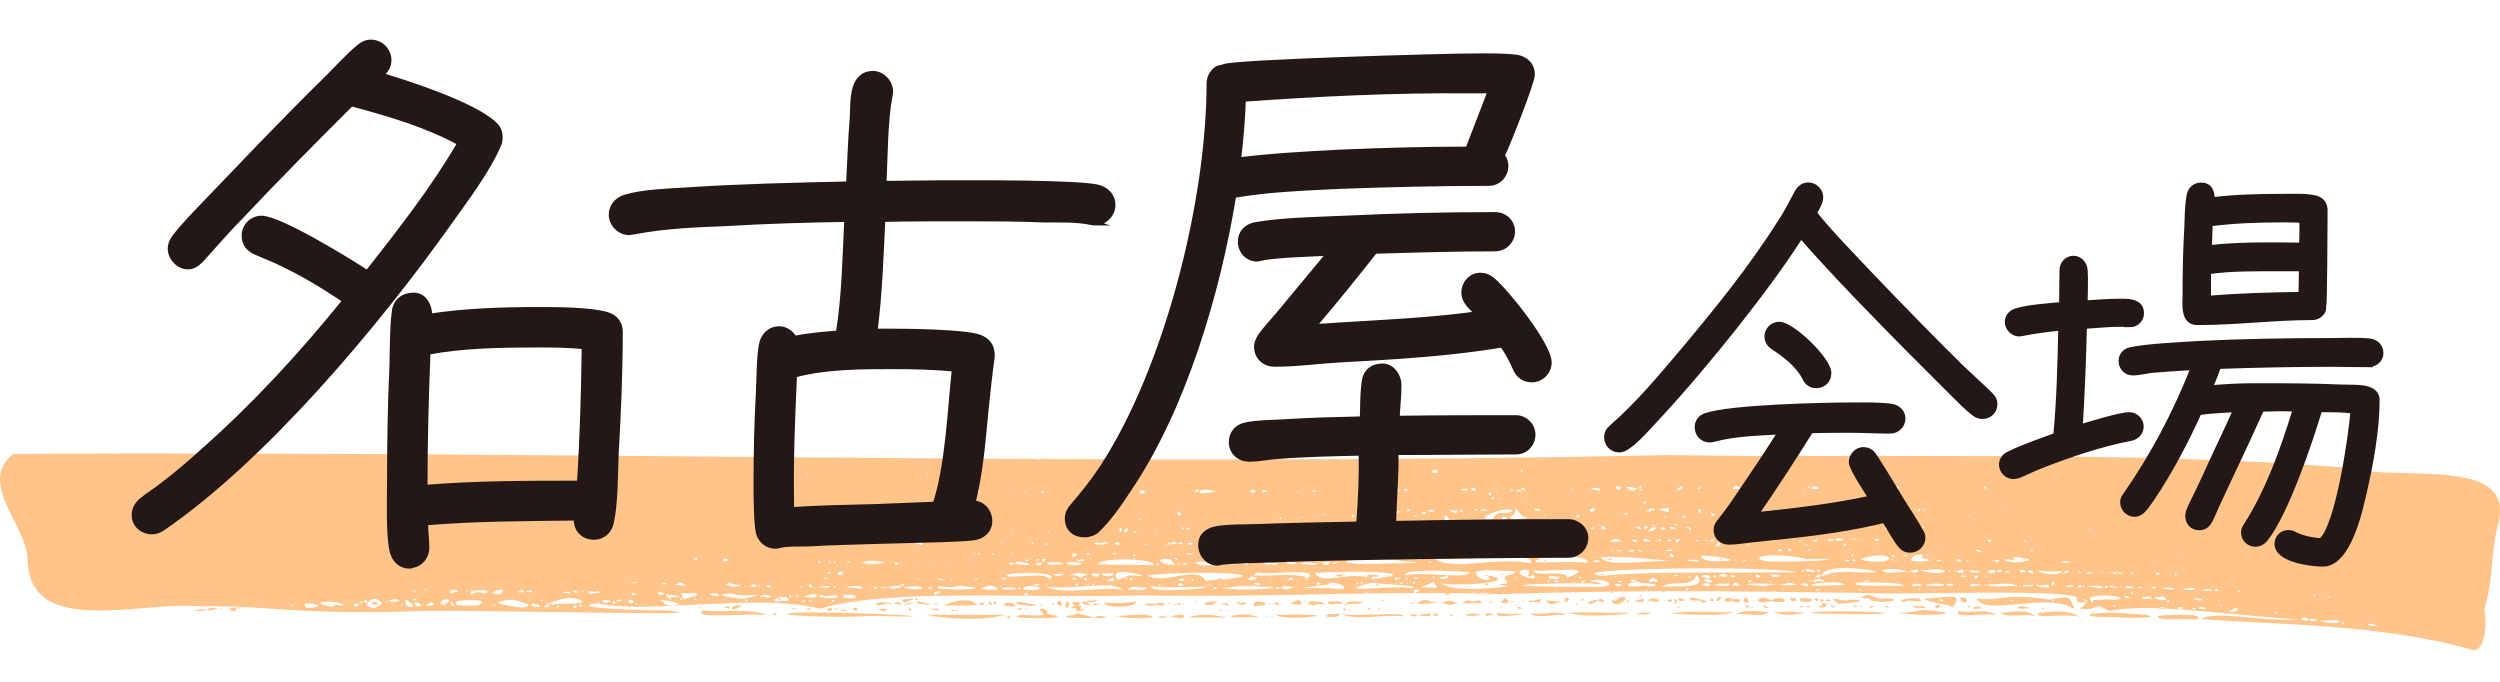 <?xml version="1.0" encoding="UTF-8"?>
<svg id="_レイヤー_1" data-name="レイヤー 1" xmlns="http://www.w3.org/2000/svg" viewBox="0 0 249.65 68.06">
  <defs>
    <style>
      .cls-1 {
        fill: #ff9c3b;
        fill-rule: evenodd;
        opacity: .59;
      }

      .cls-2 {
        fill: #231815;
        stroke: #231815;
        stroke-miterlimit: 10;
        stroke-width: .5px;
      }
    </style>
  </defs>
  <path class="cls-1" d="M246.67,64.83c-9.31-2.63-20.81-2.47-26.85-3.02,1.35-.88,6.29.3,9.53.06-9.52-.76-14.69-1.62-18.8-.85-1.5-1.06-.85.03-2.86-.24,1.64-1.2-.83-.08-.26-1.15-2.37-.85-17.52-.19-21.66-.42-15.12-.22-23.01-.28-36.04.12-12.31-.38-22.6.37-36.12.12-11.32.35-24.72-.74-31.7,1.33-6.55-1.58-17.02.6-22.35-.54-3.22.45,4.45.73,7.02.72,7.61.71-21.39-.21-26.42.12-11.28.26-13.23-.64-20.27-.54-6.24-.49-17.04,3.17-17.15-4.77-.07-3.26-5.07-7.62-1.39-10.45,56.19-.3,111.62,1.3,165.2.12,22.4.36,46.2-.48,67.83,1.27,5.37,1.44,17.3-1.37,14.99,5.98-.66,2.89-.43,5.59-1.3,8.16.32.98.17,4.67-1.39,3.99ZM237.93,62.65c.17.04.07,0,.17.06-.17-.04-.07,0-.17-.06ZM237.41,62.41c-.21.16-.69.13-.95,0,.14-.32.67.06.95,0ZM235.76,62.41c.17,0,.09,0,0,0-.06-.26.24-.19,0,0ZM233.85,62.35c.06-.1.02-.33.17-.3,0,.16.05.36-.17.3ZM232.03,61.99c.41-.02,1.2-.17,1.65.06-.47.47-2.8-.19-1.65-.06ZM230.65,61.99c-.11-.38.71-.16.69,0-.35.04-.31.04-.69,0ZM230.39,61.99c-.31.02-.31-.16-.52-.06-.38-.42,1.12-.28.52.06ZM219.3,61.87c-1.28-.16-4.04.2-3.81-.36,1.01-.14,5.1-.3,3.81.36ZM101.58,61.62c-.08-.61,3.79.39,2.25-.67.14-.41.86-.06.78.36,3.61.59-3.48.44-3.03.3ZM211.07,61.62c-4.3.06-2.18-.65,1.21-.36,4.47.2,2.29.62-1.21.36ZM118.73,61.68c.67-.45,2.89-.28,3.72,0-1.21-.03-2.42,0-3.72,0ZM117,61.62c.23-.26.95-.29,1.3-.12-.09.47-.86.07-1.3.12ZM115.7,61.56c.36-.01.74-.08.95.06-.4,0-.83.25-.95-.06ZM111.71,61.56c-2.28.27,2.35-.46,3.21-.06,1.14.32-3.06.28-3.21.06ZM109.29,61.75c.13-.33.87-.32,1.21-.06-.4.06-.77-.02-1.21.06ZM107.38,61.38c-.2-.37,1.36.15,1.82.3-.88.1-4.42,0-1.82-.3ZM100.62,61.62c.02-.38.59.32,0,.06.01.15-.34-.08,0-.06ZM92.39,61.38c2.16.01,5,.06,7.97,0-2.03.67-6,.44-7.97,0ZM127.39,61.38c1.44.03,2.43-.08,3.98.06.75.1-3.22.56-3.98-.06ZM125.75,61.68c-.84-.16-2.56.12-2.86-.12.59-.3,2.28-.27,2.86.12ZM86.5,61.5c-1.15.23-10.09,0-7.36-.3,5.19-.22,19.36.6,7.36.3ZM207.69,61.62c-.93-.43-4.89.25-4.07-.42.59-.08,3.04-.42,4.07.42ZM133.89,61.32c1.33.27,6.87-.28,6.15.24-1.67-.29-4.35.48-6.15-.24ZM132.42,61.56c.29-.46.76-.09,1.3-.3.19.47-.96.36-1.3.3ZM127.13,61.62c-.08-.02-.27.06-.26-.06.08.02.27-.06.26.06ZM126.44,61.62c.17,0,.09,0,0,0-.05-.2.17-.06,0,0ZM149.48,61.2c1.01.19,1.92,0,2.69.18-.75-.04-2.92.44-2.69-.18ZM146.36,61.44c.13-.21,1.26-.25,1.47,0-.46-.03-.9.16-1.47,0ZM143.33,61.26c.68-.01-.06.56-.26.06.27,0,.16.12.26-.06ZM142.81,61.26c.24.45-.7.16-.78.24-.94,0,.29-.24.78-.24ZM141.51,61.56c-.18-.03-.91-.02-.69-.12.1-.1.8-.18.69.12ZM203.19,61.5c-1.11-.26-2.62.26-3.47-.3.93-.01,2.67-.47,3.47.3ZM152.77,61.2c1.1.32,2.86-.36,3.64.24-1.2-.26-2.75.5-3.64-.24ZM148.27,61.32c.28-.07.71-.19.95.12-.32-.18-.78.3-.95-.12ZM145.06,61.5c-.35.13-.21-.31-.09-.12.1.07.03,0,.09.12ZM199.46,61.44c-.53-.35-4.45.44-3.9-.42,1.4.28,2.72-.33,3.9.42ZM191.41,61.38c-3.42-.29-1.51,0,.69-.48,3.79.3,2.09.57-.69.48ZM166.72,61.32c2.03-.46,4.33-.11,6.41-.18-1.46.5-4.56.15-6.41.18ZM160.66,61.2c5.75-.18-2.27.68-4.07,0,1.31-.05,2.94-.1,4.07,0ZM77.58,61.26c-.04.23-.26.19-.52.12.05-.15.36-.06.52-.12ZM76.89,61.44c-.07-.01-.2.04-.17-.06.17.03.07,0,.17.06ZM76.63,61.44c-1.48-.28-7.9.45-6.41-.48,1.91.21,4.83-.23,6.41.48ZM209.6,61.38c.12,0,.06,0,0,0-.06-.17.23-.17,0,0ZM186.47,61.32c-1.41.05-6.98-.06-5.37-.18,2.57-.29,10.79.13,5.37.18ZM177.63,61.26c-1.61-.12,1.46-.25,1.91-.12,1.94,0-1.51.46-1.91.12ZM173.39,61.32c1.1-.6,2.77-.15,3.21-.24-.46.65-2.19.13-3.21.24ZM164.29,61.38c-.17.05-.36-.13-.43,0-1.64-.17,2.43-.34.43,0ZM93.61,61.38c-.07-.01-.2.04-.17-.06.17.03.07,0,.17.06ZM84.25,61.38c.12,0,.06,0,0,0-.06-.17.23-.17,0,0ZM227.36,61.14c.32.09-.25.2-.17-.06.17.04.07,0,.17.06ZM209.08,61.26c-.11.03-.4-.03-.17-.06.07-.07.21-.1.17.06ZM156.58,61.2c-.07-.01-.2.04-.17-.06.17.03.07,0,.17.06ZM223.37,60.72c.47.37-1.15.5-.69.24.1.14.36-.34.69-.24ZM146.54,60.96c0,.12,0,.06,0,0,.23-.08.17.19,0,0ZM107.47,60.78c-1.2-.14.07-.19-.17-.36-.68-.48.38-.27.61-.24-.51.62.43-.04-.09.66,1.33-.24-.6.59-.35-.06ZM99.15,61.08c-.07-.01-.2.04-.17-.06.17.03.07,0,.17.06ZM95.6,60.96c.02.2-.07.07-.17.06.1-.07,0-.02.17-.06ZM23.53,61.08c-1.91-.42,1.38-.52.35-.3-.05-.15-.47.01-.35.3ZM122.8,61.02c-.08-.04-.27,0-.26-.12.21.04.16.02.26.12ZM121.76,61.02c.06-.17.02-.14.26-.18-.06.17-.02.14-.26.18ZM96.38,61.02c-.1-.07-.03,0-.09-.12.1-.02.09.05.09.12ZM94.99,61.02c-.09-.18.36-.17.35-.06-.1.03-.21.09-.35.06ZM91.01,61.02c-.26.01-.36-.27-.17-.3.02.13.16.14.17.3ZM88.5,61.02c-.26,0-.73-.08-.87-.18.3.05.94-.27.87.18ZM84.51,61.02c-.34-.06-.41,0-.61-.06.19-.21.5-.11.61.06ZM83.04,60.72c.29.26-.55.42-.43.12.18-.07.15-.1.43-.12ZM20.58,60.84c-.05.24-1.35.24-1.13.06.38.06.72-.05,1.13-.06ZM134.84,60.84c.02.2-.07.07-.17.06.1-.07,0-.02.17-.06ZM134.41,60.96c-.19.02-.41-.2-.17-.24.09.05.13.14.17.24ZM127.22,60.96c-.07-.01-.2.04-.17-.06.17.03.07,0,.17.06ZM93.69,60.78c0,.08.04.21-.09.18-1.08-.18-.86-.17.09-.18ZM85.2,60.9c-.1-.32.67-.23.35.06-.13-.03-.14-.05-.35-.06ZM20.76,60.96c-.25-.1.14-.26.43-.24,1.08.06.15.17-.43.24ZM217.91,60.78c-.52.39-.58-.37.09-.12-.05.12.01.05-.09.12ZM207.26,60.9c-2.53-1.92-9.15.74-9.88-1.15,2.55.34,2.36-.58,7.28.12,2.64-.5,1.82-.04,2.6,1.03ZM137.87,60.9c-.11-.04-.3-.01-.26-.18.14.03.19.1.26.18ZM136.57,60.72c.12.01.31-.06.26.12-.15.05-.31.1-.26-.12ZM102.53,60.9c-.1,0-.21.02-.17-.12.1,0,.21-.02.17.12ZM102.01,60.9c-.22.02-.46.01-.26-.24.22.04.28.05.26.24ZM83.56,60.9c-.21-.09-.12-.03-.09-.18.14.01.2.09.09.18ZM80.87,60.9c-.11-.03-.34.07-.35-.06.12-.03.4-.26.35.06ZM219.65,60.84c-.24-.35.45-.24.61-.12-.04.28-.4-.03-.61.12ZM218.95,60.78c-.06-.11.37-.08.26,0-.1.02-.15.07-.26,0ZM215.66,60.84c-.45-.2.7-.34.69,0-.31,0-.58-.06-.69,0ZM203.88,60.66c.15.05.35.03.17.18-.11,0-.11-.07-.17-.18ZM201.46,60.72c.15-.32,1.16-.1,1.21,0-.47.08-.79.11-1.21,0ZM197.9,60.84c-.26-.23-.79.17-.87-.18.26-.07.74-.3.87.18ZM79.31,60.84c-.08-.04-.27,0-.26-.12.26,0,.39-.03.26.12ZM73.08,60.84c-.17-.57,1.6-.41.69-.18-.17.21-.48.11-.69.18ZM22.06,60.84c-.15.03-.06-.11,0-.18.15-.03.03.11,0,.18ZM191.06,60.66c.12-.37.61.03.87-.18,1,.39-.37.18-.87.18ZM154.25,60.78c0-.12,0-.06,0,0-.13.05-.13-.23,0,0ZM151.91,60.78c-.18-.02-.55.09-.35-.18.13.05.39-.01.35.18ZM79.66,60.78c-.09,0-.25,0-.09-.06,0-.09.06-.05.09.06ZM77.76,60.66c.02.2-.07.07-.17.06.1-.07,0-.02.17-.06ZM72.82,60.54c.22.47-.35.07-.61.12.15-.07.4-.11.61-.12ZM55.32,60.36c-2.71,1.14.91-1.45,2.77-.36.63.38-2.67.25-2.77.36ZM209.43,60.72c-.1-.07-.03,0-.09-.12.1-.02.09.05.09.12ZM193.23,60.66c.17-.63,1.12.21.43-.12-.03.26-.21.16-.43.12ZM189.85,60.72c-.1-.07-.03,0-.09-.12.1-.02.09.05.09.12ZM188.64,60.72l-.35-.12c.12-.18.28-.09.35.12ZM187.08,60.54c-.06.24-.19.15-.35.12-.05-.3.15-.08.35-.12ZM176.16,60.66c-.15-.32.07-.32.17-.06.54-.03.21.18-.17.06ZM167.5,60.54c.15.05.35.03.17.18-.11,0-.11-.07-.17-.18ZM162.65,60.72c0-.12,0-.06,0,0-.13.05-.13-.23,0,0ZM155.11,60.72c-.07-.01-.2.04-.17-.06.17.03.07,0,.17.06ZM110.15,60.17c1.26.06,2.22.11,3.29-.12.14.63-2.93.76-3.29.12ZM57.57,60.48c.15.15.02.07-.09.24-.39.09-.24-.34.09-.24ZM36.61,60.48c.29-.87,1.11-.85,1.56-.24-.34.19-.66.75-1.56.24ZM31.84,60.54c-.35.12-1.63.41-1.39-.24.53-.08,1.21-.02,1.39.24ZM196.6,60.66c-.25-.06.09-.26.17-.12.42.11-.19-.02-.17.12ZM194.96,60.66c-.44-.41-2.26-.38-2.86-.91,1.68.09,4.36-.85,2.86.91ZM182.83,60.6c-.04-.32.74.04.26,0,.01.12-.18,0-.26,0ZM181.97,60.23c.98-.1.06.8-.35.3.35-.02.34-.05.35-.3ZM180.58,60.66c0-.08,0-.04,0,0-.73-.19.71-.21,0,0ZM179.8,60.66c-.05-.21.1-.19.26-.18-.06.17-.02.14-.26.18ZM175.12,60.66c-.08-.02-.27.06-.26-.06.08.02.27-.06.26.06ZM174.26,60.48c.19-.08.41.01.52.12-.14.05-.46.17-.52-.12ZM154.94,60.66c-.1-.07-.03,0-.09-.12.1-.02.09.05.09.12ZM150,60.66c-.08-.02-.27.06-.26-.06.08.02.27-.06.26.06ZM106.69,60.66c-.61.14-.27-.71.09-.48.15-.04-.12.23-.09.48ZM70.05,60.66c-.07,0-.33.04-.26-.06.21-.06.11-.05.26.06ZM55.75,60.6c-.11.18-.25-.16.09-.12-.05.12.01.05-.09.12ZM52.72,60.3c.51.94-4.13-.3-2.95-.12,1.51-.76,2.61.23,2.95.12ZM47.7,60.48c-.43-.09-2.89.24-1.99-.48.94-.07,3.51-.26,1.99.48ZM41.2,60.36c.21.38-.44.31-.69,0-.13-1.07.39-.08.69,0ZM28.99,60.54c.17.08.09.04,0,0,.2-.26.73-.14,0,0ZM211.07,60.42c.13.01.21.08.09.18-.12-.07-.23-.07-.09-.18ZM208.65,60.48c-.17,0-.09,0,0,0,.01.11-.34.18,0,0ZM185.95,60.6c-.1,0-.21.02-.17-.12.1,0,.21-.02.17.12ZM185.52,60.6c-.19-.03-.74.09-.35-.12.21-.07.29.07.35.12ZM125.31,60.6c-.74-.96,2.29-.31.52-.12-.18.04-.4-.06-.52.12ZM105.91,60.48c-.24-.06-.49-.22-.35-.3.43-.66.64.59.35.3ZM100.19,60.54c.19-.52.71-.37,1.21-.18-.12.5-.78-.03-1.21.18ZM94.21,60.48c1.17-.61,2.84-.78,3.38-.06-1.34.1-2.08,0-3.38.06ZM58.09,60.54c-.01.13-.39-.08-.17-.18.12.03.38.05.17.18ZM53.41,60.6c-.08-.08-.35.08-.35-.3.57-.11,1.36.42.35.3ZM40.07,60.6c.17,0,.09,0,0,0-.1-.34.36-.34,0,0ZM33.32,60.36c.53.46-1.5.06-1.3-.18,1.55-.4,3.52.57,1.3.18ZM22.32,60.6c-.07-.01-.2.04-.17-.06.17.03.07,0,.17.06ZM221.73,60.48c.11-.01.19-.14.17.06-.17-.04-.07,0-.17-.06ZM134.49,60.54c-.25.08-.09-.2-.26-.18-.06-.14.28-.04.26.18ZM115.44,60.3c.8-.31,1.44.33.17.12-1.7.21-1.63-.27-.17-.12ZM101.84,60.42c-1.24-.63.96-.1,1.65-.06-.52.33-1.04-.01-1.65.06ZM71,60.54c0-.12,0-.06,0,0-.13.05-.13-.23,0,0ZM49.34,60.36c.12.02.17.07.09.18-.12-.07-.23-.07-.09-.18ZM43.28,60.42c-.27.08-.42.13-.69,0,.09-.14.77-.5.69,0ZM41.55,60.54c-.24-.45-.22-.43.35-.3.34.4-.06.29-.35.3ZM35.4,60.54c-.14-.21-.02-.23.26-.24.21-.42.22.47-.26.24ZM28.38,60.42c-.17,0-.09,0,0,0,.01.11-.34.18,0,0ZM216.36,60.48c0-.07,0-.15.09-.12,0,.07,0,.15-.09.12ZM131.29,60.48c-1.91-.35.72-.69,1.04-.12-.34.01-.95-.17-1.04.12ZM122.02,60.36c-.02-.31,1.17.03.43.12-.07-.18-.28-.11-.43-.12ZM108.94,60.48c-2.78-.42,2.52-.8-.09-.3-.87-.2-.08.04.09.3ZM104.09,60.48c-.26.11-.17-.33-.09-.12.1.07.03,0,.09.12ZM97.85,60.23c.3-.02.46-.11.43.18-.18-.12-.72.24-.43-.18ZM87.54,60.42c-.44-.43,2.04-.27,1.39-.06-.33-.27-1,.22-1.39.06ZM66.15,60.05c-1.36-.45,3.57.37.78.42-.48-.01-.64-.19-.78-.42ZM54.63,60.23c.18.05.43-.02.52.18-.19.08-.45.09-.52-.18ZM45.1,60.3c-.25-.42.03-.2.26.12-.03.14-.35.08-.26-.12ZM43.97,60.36c.08-.87,1.58-.43.52-.12.04.46,0-.01-.52.12ZM34.53,60.48c.17,0,.09,0,0,0-.07-.18.33-.18,0,0ZM183.61,60.3c-1.48-1.07.44-.05,1.04-.42,2.38.01.44.36-1.04.42ZM161,59.93c.61.23.41-.44,1.3-.3.12.64-1.44,1.03-1.3.3ZM145.06,60.42c-1.82-.11-.55-.61.09-.36.84.36.06.05-.09.36ZM129.21,60.3c-.68.21.05-.43.61-.36.46.54-.21.48-.61.36ZM127.65,60.42c-.14-.05-.75-.11-.35-.18.1-.2.54-.08.35.18ZM124.53,60.42c-.1-.07-.03,0-.09-.12.1-.02.09.05.09.12ZM124.01,60.11c1.07.1-.47.63-.52-.06.17-.04.59.46.52.06ZM121.07,60.42c-1.45.04-.7-.36.26-.36.53-.33-.03.21-.26.36ZM118.21,60.42c-.1-.07-.03,0-.09-.12.1-.02.09.05.09.12ZM117.95,60.42l-.35-.06c.05-.26.32-.21.35.06ZM117.6,60.42c-.11.02-.5-.01-.26-.06.02-.19.25.02.26.06ZM109.72,60.3c.5-.37-.01.33-.61.12.05-.19.4-.1.61-.12ZM105.3,60.42c-.11-.04-.3-.01-.26-.18.14.03.19.1.26.18ZM99.06,60.42c-.27.07-.27-.13-.35-.3.24-.06.32.09.35.3ZM42.15,60.36c.17.04.07,0,.17.06-.17-.04-.07,0-.17-.06ZM32.88,60.42c-.1-.07-.03,0-.09-.12.1-.02.09.05.09.12ZM173.04,59.99c-1.56.42-.6-.68,0-.12,1.38-.25.51.67,0,.12ZM157.54,60.36c-.11.03-.4-.03-.17-.06.07-.07.21-.1.17.06ZM154.59,60.17c-.71-.44.72.04,1.3-.18-.19.21-1.17.54-1.3.18ZM146.8,59.93c-.07.46,1.15-.34,1.13.3-1.33-.06-2.91.2-1.13-.3ZM141.51,60.3c.32-.39.83-.55,1.47-.18,1.97-.12-.72.23-1.47.18ZM137.96,60.36c-.1-.07-.03,0-.09-.12.1-.02.09.05.09.12ZM134.58,60.36c-.69-.58,2.55-.18,1.21-.12-.32.15-.81,0-1.21.12ZM132.68,60.05c.47.09,1.23-.16,1.39.24-.28-.05-1.79.25-1.39-.24ZM126.7,60.36c.23,0,.12,0,0,0-.06-.23.37-.11,0,0ZM99.41,60.36c-.36.11-.24-.41.09-.3-.05.08-.12.16-.09.3ZM93.43,60.36c-.5.02-.04-.18.26-.12.03.16-.29-.04-.26.12ZM91.62,60.3c-.11-.62.83.18,1.21-.06.07.31-.87,0-1.21.06ZM91.27,60.17c0,.12,0,.06,0,0,.23-.08.17.19,0,0ZM90.32,60.36c.04-.26.4.11.52-.24.41.29-.19.23-.52.24ZM89.36,60.3c-.17-.35.89-.06.69,0-.19.12-.44.02-.69,0ZM65.28,60.36c0-.07,0-.15.09-.12,0,.07,0,.15-.09.12ZM63.64,60.3c.28.02-.28.18-.17-.06.17.04.07,0,.17.06ZM37.13,60.11c.27,0,.55-.08.61.24-.25-.02-.67.09-.61-.24ZM167.15,59.87c.57-.13.29.63-.09.36.38-.08.17-.13.09-.36ZM159.36,59.93c.59-.14-.32.47-.78.36-.11-.13.59-.41.78-.36ZM141.16,60.3c-.12-.01-.31.06-.26-.12.12.01.31-.06.26.12ZM116.65,60.3c-.02-.2.07-.07.17-.06.02.1-.11.05-.17.06ZM61.38,60.3c-.12-.03-.38-.05-.17-.18.1-.17.36-.04.17.18ZM209.6,59.93c-.07.03-.87-.2-.52.3-1.94-1.27,4.22-.63,2.34-.36-.33.12-.77-.16-1.82.06ZM169.92,60.23c.32-.57-1.69.08-1.04-.6.48.21,2.41.35,1.04.6ZM150.09,60.23c-.3-.23-.43-.13.09-.3-.33-.66,1.22.38-.09.3ZM148.79,60.23c-.28-.13.08-.15.26-.18,0,.1-.19.08-.26.18ZM141.42,60.23c-.1-.07-.03,0-.09-.12.1-.02.09.05.09.12ZM119.42,60.23c-.17-.02-.06-.33,0-.12.19.12-.04,0,0,.12ZM90.14,59.87c.33-.05,1.53-.2.87.06-.35.07-.88.5-.87-.06ZM62.94,60.23c-.54-.21.06-.44.26-.24.2.04-.06.34-.26.24ZM60.69,60.11c-.07.23-.68.05-.43-.18.47-.09,1.11.22.43.18ZM59.91,60.17c-.11.01-.19.14-.17-.06.17.04.07,0,.17.06ZM36.69,60.11c-.03.22-.18.13-.35,0,.05-.29.3-.31.35,0ZM36,60.23c-.03-.15.02-.21.17-.18.03.15-.02.21-.17.18ZM195.83,59.63c.39-.02.71.14.52.54-.42-.11-.71-.14-.52-.54ZM190.19,60.17c-1.42-.26,1.7-.71,1.65-.18-.28.27-1.52-.28-1.65.18ZM186.64,59.87c.71-.16-.71-.06-.78-.18,1.01-.77,1.34.35,2.43.06,2.37.09-.63.65-1.65.12ZM181.79,59.81c.48.06.24.24.09.36-.18-.14.05-.17-.09-.36ZM176.77,60.05c-2.23.43-.96-.91.09-.06.96-.75,2.64.41-.09.06ZM174.6,60.17c-.6-.03-.54-.03-.35-.54.34.19.38.3.35.54ZM163.25,60.11c.21-.27.59-.18.87-.36.17.58-.32.34-.87.36ZM153.73,60.17c-.23-.13-1.52.09-.95-.24.27.35,1.62-.61.95.24ZM151.04,60.17c-.18.04-.37-.07-.09-.06.05-.09.24-.09.09.06ZM139,60.17c-.1-.07-.03,0-.09-.12.1-.02.09.05.09.12ZM108.16,60.17c-.09,0-.25,0-.09-.06.05-.09.24-.09.09.06ZM85.64,59.99c-.05.13-.25.21-.43.18-.07-.28.25-.16.43-.18ZM39.21,59.87c.24.01.22-.11.69.06-.31.36-1.76.09-.69-.06ZM38.51,60.11c.13-.05.18-.22.17.06,0,0-.33,0-.17-.06ZM216.36,60.11c.05-.12-.01-.05.09-.12.35-.16.26.25-.09.12ZM208.13,59.93c-.4-.03.09-.21.09,0,.49-.04.14.37-.09,0ZM179.8,59.75c.63-.1,1.87.2.69.36-.21-.09-.97.13-.69-.36ZM166.98,60.11c-.15-.06-.47.04-.43-.18.31-.12.38-.14.43.18ZM165.07,60.05c-.76-.14-.71-.12.09-.3.65-.04.66.55-.09.3ZM162.65,60.11h-.26c.02-.19.32-.26.26,0ZM160.22,60.11c-.24-.06-.75.06-.52-.3.23.03.5,0,.52.3ZM156.5,60.11c-.36.09-.32-.3-.09-.42.45.05.19.26.09.42ZM137.79,60.11c-.1-.07-.03,0-.09-.12.1-.02.09.05.09.12ZM130.34,60.11c-.1-.07-.03,0-.09-.12.1-.02.09.05.09.12ZM122.71,59.99c-.17,0-.09,0,0,0,.08.18-.27.11,0,0ZM106.6,59.99c.02.2-.07.07-.17.06.1-.07,0-.02.17-.06ZM83.3,60.11c-.11-.04-.3-.01-.26-.18.16-.01.31-.02.26.18ZM80.09,60.11c.07-.16.02-.14.26-.18.05.21-.1.19-.26.18ZM78.71,59.81c.24.36-.78.04-.95.3-1.23-.1.65-.88.95-.3ZM62.42,60.11c0-.07,0-.15.09-.12,0,.07,0,.15-.09.12ZM61.64,60.11c-.31-.15.47-.37.43-.12-.28.02-.25.05-.43.12ZM204.92,60.05v-.18c.16-.03.22.2,0,.18ZM200.94,60.05c-.11.03-.07-.09-.17-.06,0-.12.24-.08.17.06ZM193.75,59.87c-.04-.16.51.17.26.12.06.11-.53,0-.26-.12ZM182.31,60.05c-.03-.23.53-.24.52,0-.13-.07-.34-.03-.52,0ZM181.53,60.05c-.2,0-.42-.23-.17-.36.15.08.32.14.17.36ZM178.85,59.99c-.19-.55.16-.15.35-.3.44.15.07.45-.35.3ZM175.3,60.05c-.07,0-.33.04-.26-.06.21-.06.11-.05.26.06ZM171.83,59.63c.52-.46-.62,1.07-.35.06.1-.03.21-.09.35-.06ZM170.79,60.05c0-.18.08-.52.17-.24.38.04.23.22-.17.24ZM167.59,59.75c.7-.04.85.37.09.24-.11-.04-.09-.14-.09-.24ZM138.13,60.05c-.15-.06-.17-.12-.17-.12.13,0,.34-.04.17.12ZM80.79,60.05c.05-.12-.01-.05.09-.12.09-.21.18.23-.09.12ZM74.46,60.05c-.03-.15.02-.21.17-.18.03.15-.02.21-.17.18ZM54.02,60.05c0-.08-.04-.21.09-.18.09.13.1.22-.09.18ZM221.55,59.99c0-.07,0-.15.09-.12,0,.07,0,.15-.09.12ZM219.56,59.99c-.07-.24-.25.05-.26-.12-.97-.17,1.53-.14.26.12ZM215.66,59.93c-.92-.42-.57-.19.26-.36.65.32.46.38-.26.36ZM198.08,59.99c0-.07,0-.15.09-.12,0,.07,0,.15-.09.12ZM166.37,59.99c-.07-.01-.2.04-.17-.06.17.03.07,0,.17.06ZM165.25,59.99c0-.07,0-.15.09-.12,0,.07,0,.15-.09.12ZM157.88,59.99c-.02-.27.5-.18.26-.12-.1.1-.05.08-.26.12ZM152.08,59.87c.02.2-.07.07-.17.06.1-.07,0-.02.17-.06ZM139.43,59.99c-.07-.01-.2.04-.17-.06.17.03.07,0,.17.06ZM41.29,59.81c.11.03.34-.07.35.06-.22.04-.53.25-.35-.06ZM220.51,59.81c-.23,0-.12,0,0,0,.01.11-.43.19,0,0ZM160.83,59.93c-.07-.01-.2.04-.17-.06.17.03.07,0,.17.06ZM146.62,59.93c-.07-.01-.2.04-.17-.06.17.03.07,0,.17.06ZM91.36,59.87c-.03-.32.59.15.17.06-.1-.07,0-.02-.17-.06ZM87.2,59.93c-.08-.04-.38-.04-.17-.12.11-.11.21-.05.17.12ZM77.93,59.93c-.2.1-.26-.25-.09-.24.02.08.13.09.09.24ZM70.57,59.87c.12.04.06.02,0,0,.13-.23.49-.14,0,0ZM69.35,59.93v-.18c.16-.03.22.2,0,.18ZM67.88,59.87c.06-.1.21-.08.17-.24.21.02,0,.43-.17.24ZM74.2,59.81c-.64-.07-3.61-.43-1.21-.54,1.36.48,4.41-.24,1.21.54ZM68.31,59.87c-.42-1.04-.55-.47,1.04-.66.87.31-.63.36-1.04.66ZM67.1,59.63c-.33-.23-.02.07-.09.24-1.83-.95,2.58-.14.09-.24ZM213.93,59.57c.35.15.83-.19.95.18-.23.04-1.19.19-.95-.18ZM162.82,59.81c-.07-.01-.2.04-.17-.06.17.03.07,0,.17.06ZM89.19,59.81c-.07-.01-.2.04-.17-.06.17.03.07,0,.17.06ZM212.37,59.75c-.07-.17-.25-.03-.26-.24.33-.05.82.24.26.24ZM84.43,59.33c.11.19.5,0,.78.06,1.19.58-1.95.41-.78-.06ZM83.65,59.63c-.41.3-2.75-.1-1.56-.24.38.4,1.5-.26,1.56.24ZM81.13,59.33c1.01.03.07.58-.43.3-.93,0,.03-.17.43-.3ZM232.38,59.63c-.06-.11.37-.08.26,0-.1.02-.15.07-.26,0ZM76.46,59.69c-.03-.29-.84.13-.52-.18.48-.31,1.84.17.52.18ZM216.01,59.63c.12,0,.06,0,0,0-.06-.17.23-.17,0,0ZM173.04,59.63c-.07-.01-.2.04-.17-.06.17.03.07,0,.17.06ZM163.86,59.63c-.35.08.02-.36.09-.12-.1.07-.03,0-.09.12ZM79.75,59.63c-.11.03-.07-.09-.17-.06-.33.17.22-.45.17.06ZM79.31,59.63c0-.12,0-.06,0,0-.17,0-.23-.26,0,0ZM78.79,59.63c-.05-.21.1-.19.26-.18-.07.16-.02.14-.26.18ZM56.01,59.63c0-.07,0-.15.09-.12,0,.07,0,.15-.09.12ZM71.69,59.51c-.04.07-.76-.06-.78-.18.24-.15,1.26-.02.78.18ZM47.78,59.57c.12,0,.06,0,0,0-.06-.17.23-.17,0,0ZM231,59.51c0-.07.1-.11.17-.12.17.16-.05.12-.17.12ZM124.62,59.51c.17,0,.09,0,0,0-.04-.21.21-.08,0,0ZM102.36,59.45c-.21-.21.07-.26.26-.18.04.17-.15.14-.26.18ZM93.87,59.03c.14.19-.27.21-.52.42-.19-.38.22-.41.52-.42ZM63.38,59.21c0,.12.07.05.09.18-.44.2-.57-.21-.09-.18ZM229.18,59.33c.17.04.07,0,.17.06-.17-.04-.07,0-.17-.06ZM148.87,59.39c-.48-.04-.9.01-1.13-.18.35,0,.98-.11,1.13.18ZM144.28,59.39c-.05-.22.37-.16.52-.12-.03.17-.34.11-.52.12ZM66.58,59.39c0-.07,0-.15.09-.12,0,.07,0,.15-.09.12ZM66.23,59.39c-.35,0-.62.01-.43-.3.19.1.64.02.43.3ZM212.8,59.33c-.03-.15.02-.21.17-.18.03.15-.02.21-.17.18ZM136.66,59.21c-.01.14-.29,0-.35.12-.2-.28.17-.13.35-.12ZM133.8,59.33c0-.07,0-.15.09-.12,0,.07,0,.15-.09.12ZM62.6,59.33c.17,0,.09,0,0,0-.01-.11.34-.18,0,0ZM49.26,59.15c.17-.07.51-.36.95-.24.11.74-1.55.26-.95.24ZM47,59.33c-.25-.57,2.63-.45,1.39-.06-.91-.27-.66-.07-1.39.06ZM141.34,59.21c-.15.21-.13-.22-.17-.36.56.09.8.02.17.36ZM58.78,59.27c-.05-.53.6.05.78-.24,1.03.14-.39.26-.78.24ZM56.45,59.15c.08-.18.74.04.52.06-.26.16-1.37-.15-.52-.06ZM45.01,59.27c-.37-.38.76-.51.69-.18-.37.03-.39.13-.69.18ZM37.3,59.27c.17,0,.09,0,0,0-.01-.11.34-.18,0,0ZM226.06,59.21c.17,0,.09,0,0,0-.07-.18.33-.18,0,0ZM162.04,59.21c-.1-.07-.03,0-.09-.12.1-.02.09.05.09.12ZM161.09,59.21c-.08-.02-.27.06-.26-.06.08.02.27-.06.26.06ZM150.69,58.6c-.97-.06-5.34.74-6.93-.42.57.48,9.06-.02,4.5-.79,1.48.77-.9.65-.87-.18.05-.46,2.58-.16,3.9-.18,0,.56-1.03.14-1.04.79,1.2.95-2.09.11.43.79ZM147.06,59.21c.03-.12.26-.19.26-.06-.18.02-.12.07-.26.06ZM113.79,59.21c0-.07,0-.15.09-.12,0,.07,0,.15-.09.12ZM61.3,59.15c.17.04.07,0,.17.06-.17-.04-.07,0-.17-.06ZM57.31,59.15c-.08-.12-.13-.11.09-.18.59.25.44.21-.09.18ZM51.77,59.15c.03-.29.57-.22.61-.06-.18,0-.4.15-.61.06ZM225.8,59.09c.17.04.07,0,.17.06-.17-.04-.07,0-.17-.06ZM223.63,59.09c-.11.18-.25-.16.09-.12-.05.12.01.05-.09.12ZM177.2,59.15c-.15-.06-.17-.12-.17-.12.13,0,.34-.04.17.12ZM166.2,59.03c.02.2-.07.07-.17.06.1-.07,0-.02.17-.06ZM58.09,59.15c.29,0,.14,0,0,0,.02-.25.52-.28,0,0ZM52.81,59.15c0-.17-.17.07-.26-.06.32-.31,1.05.09.26.06ZM171.57,59.09c.12,0,.06,0,0,0-.06-.17.23-.17,0,0ZM168.37,59.09c-.11.03-.07-.09-.17-.06,0-.12.24-.08.17.06ZM164.12,59.09c.12,0,.06,0,0,0-.06-.17.23-.17,0,0ZM163.77,59.09c0-.07.1-.11.17-.12.17.16-.05.12-.17.12ZM151.3,59.03c.17.04.07,0,.17.06-.17-.04-.07,0-.17-.06ZM53.41,59.09c.17,0,.09,0,0,0,0-.17.26-.02,0,0ZM46.74,59.03c-.09-.01-.09.02-.17.06-.03-.16.1-.13.17-.06ZM41.2,59.09c.52-.04.26-.02,0,0-.05-.2.83-.27,0,0ZM222.68,59.03c.23,0,.12,0,0,0-.03-.1.38-.1,0,0ZM221.81,58.97c.17.04.07,0,.17.06-.17-.04-.07,0-.17-.06ZM221.47,58.84c.13.18-.02.13-.17.18-.41-.14-.02-.22.17-.18ZM193.23,59.03c.12,0,.06,0,0,0-.06-.17.23-.17,0,0ZM185.69,59.03c.17,0,.09,0,0,0-.06-.29.37-.32,0,0ZM182.23,59.03c.12,0,.06,0,0,0-.06-.17.23-.17,0,0ZM181.71,58.84c-.04.09-.2.21-.35.18.04-.19.18-.2.35-.18ZM128.52,58.97c.17.04.07,0,.17.06-.17-.04-.07,0-.17-.06ZM112.67,59.03c.1-.74,1.07-.3,1.82-.36-.2.56-1.48-.08-1.82.36ZM47.18,59.03c-.09,0-.09-.02-.17-.06,0-.12.24-.08.17.06ZM220.95,58.91c.22.05-.98.2-.95-.06.3,0,.8-.04.95.06ZM191.75,58.97c-.11.03-.07-.09-.17-.06,0-.12.24-.08.17.06ZM177.98,58.97c.12,0,.06,0,0,0-.06-.17.23-.17,0,0ZM164.38,58.84c.11-.02.08.07.17.12-.1,0-.21.02-.17-.12ZM155.2,58.91c.11-.01.19-.14.17.06-.17-.04-.07,0-.17-.06ZM149.65,58.97c0-.12,0-.06,0,0-.13.05-.13-.23,0,0ZM102.88,58.91c-.15-.16-.59.21-.69-.18.6-.56,2.97.21.69.18ZM99.58,58.78c.38.18-1.35.14-1.56,0,.41-.25,1.07-.52,1.56,0ZM42.41,58.97c.23,0,.12,0,0,0-.08-.19.43-.19,0,0ZM219.21,58.84c-.37.15-1.04.08-1.3-.06.33.05,1.24-.27,1.3.06ZM168.37,58.91c-.19-.31.12-.04.26-.18.05.17-.15.14-.26.18ZM128,58.72c-.11-.37,1.04-.05,1.21-.12-.32.18-.86.4-1.21.12ZM122.8,58.66c1.26-.25,2.99-.06,4.42-.06-.45.5-7.22.16-4.42.06ZM120.03,58.72c-1.04.22-5.62.38-5.02-.18,1.51.29,7.49-.15,5.02.18ZM112.23,58.91c-2.28-.41-5.79.56-7.8-.3,3.85.27,6.22-.68,7.8.3ZM101.23,58.84c-.25,0-1.03.17-1.21-.12.54-.13,2.18-.01,1.21.12ZM95.69,58.48c4.09.33-.1.51-1.91.3-.84-.45,1.55.06,1.91-.3ZM216.18,58.78c-1.15-.08.63-.16,1.04,0-.14.16-.92.06-1.04,0ZM140.9,58.72c-1.97-.32-8.48.65-3.9-.54.88.17,5.39.31,3.9.54ZM132.76,58.72c-4.19.02-3.09.07-.09-.36.09-.69,3.46.84.09.36ZM127.82,58.66c-.12.14-.24.2-.43.12-.04-.22.28-.09.43-.12ZM121.41,58.78c-.29.25-.38-.26.09-.12-.05.12.01.05-.09.12ZM101.66,58.84c.07-.16.02-.14.26-.18.05.21-.1.19-.26.18ZM92.57,58.66c.18.03.39.07.52,0-.05.31-.39.11-.52,0ZM92.05,58.78c-.2.21-2.86-.17-1.39-.18.33-.03,1.42-.16,1.39.18ZM215.23,58.78c-.29-.02-.28,0-.35-.18.18.02.55-.09.35.18ZM212.2,58.66c.2-.26.61-.09.87,0-.19.14-.61.1-.87,0ZM89.97,58.66c-.24.07-1.12.26-1.21-.06.48.02,1.05-.34,1.21.06ZM87.54,58.78c-.18,0-.44.06-.26-.18.17,0,.44-.06.26.18ZM84.51,58.66c.13-.22,2.01-.17,1.56.12-.58-.02-.83-.15-1.56-.12ZM214.1,58.6s.03,0,.17.12c-.02-.01-.24-.06-.17-.12ZM213.5,58.72c0-.24.13,0,.35-.12.05.2-.21.1-.35.12ZM210.64,58.6c.16-.26.54.11.87,0-.18.26-.59-.02-.87,0ZM210.2,58.72c-.05-.21.1-.19.26-.18-.07.16-.02.14-.26.18ZM208.91,58.6c-1.36-.01.57-.24,1.04,0,.05.28-.96,0-1.04,0ZM158.92,58.6c-10.44.03-7.59-.37-.09-.36,1.65.25,1.18-.02-.09-.24,1.7-.41,3.34.75.17.6ZM143.07,58.12c.93.85.25.5-1.21.54,1-.41.87-.34,1.21-.54ZM88.5,58.66c.28.02-.28.18-.17-.06.17.04.07,0,.17.06ZM87.89,58.72c.01-.14.29,0,.35-.12.05.2-.21.1-.35.12ZM86.42,58.72c.17,0,.09,0,0,0,0-.17.26-.02,0,0ZM83.39,58.66c-.13.18-.26-.25.09-.12-.05.12.01.05-.09.12ZM82.52,58.72s-.03-.08-.17-.06c-1.79,0,1.57-.35.17.06ZM211.68,58.66c.17,0,.09,0,0,0,0-.17.26-.02,0,0ZM207.52,58.66c-.02-.19.04-.2.26-.24.2.25-.04.26-.26.24ZM207,58.42c0,.09.04.06.09.12-.91.22-.99-.1-.09-.12ZM203.45,58.36c.11.31,1.36-.29,1.13.3-1.37.08-1.3-.44-1.13-.3ZM187.68,58.18c2.45,0,3.55.46.52.3-3.52.16-4.16-.47-.52-.3ZM165.94,58.6c1.22-.78,3.03.22,3.46-1.21,1.33,1.44-1.8,1.1-3.46,1.21ZM164.03,58.24c2.05,0,1.33.5.17.24-2.7.4-1.52-.66-.17-.24ZM149.83,58.66c-.07-.01-.2.04-.17-.06.17.03.07,0,.17.06ZM83.65,58.6c.17.04.07,0,.17.06-.17-.04-.07,0-.17-.06ZM81.13,58.54c.04.24-.19,0-.35.12-.03-.42.08-.43.35-.12ZM79.92,58.54c.11-.02.08.07.17.12-.1,0-.21.02-.17-.12ZM76.98,58.54c.28.1-.37.21-.35.06-.33-.17.26-.24.35-.06ZM207.95,58.6c0-.07.1-.11.17-.12.17.16-.05.12-.17.12ZM201.72,58.6c0-.07,0-.15.09-.12,0,.07,0,.15-.09.12ZM120.89,58.6c0-.07,0-.15.09-.12,0,.07,0,.15-.09.12ZM100.02,58.54c-.11.01-.19.14-.17-.06.17.04.07,0,.17.06ZM93.17,58.6c0-.16,0-.08,0,0-.17.01-.24-.33,0,0ZM75.85,58.6c.17,0,.09,0,0,0-.22-.26.23-.26,0,0ZM74.98,58.42c.14,0,.08-.04.26-.06.91.23-.4.39-.26.06ZM74.72,58.6c0-.07,0-.15.09-.12,0,.07,0,.15-.09.12ZM73.42,58.6c-.23-.01-1.43-.18-.52-.42.27.34,2,.16.52.42ZM67.71,58.3c.05-.21.53-.08.61.06,1.4.25-2.02.04-.61-.06ZM205.09,58.48c.17.04.07,0,.17.06-.17-.04-.07,0-.17-.06ZM205.01,58.42c-.07.34-.34-.53.17-.3-.02.17-.04.22-.17.3ZM202.06,58.54c-.24-.3.62,0,.87-.18.45.24-.56.19-.87.18ZM201.46,58.54c-.83-.12-2.47.22-3.12-.18.97.06,2.52-.3,3.12.18ZM197.38,58.48c-.46.19-1.09-.05-.35-.18.56,0,1.23.14.35.18ZM193.05,58.48c-1.77.1.02-.38,1.04-.12.18.18-.69.18-1.04.12ZM191.06,58.54c-.49-.42.83-.21.95-.12-.23.13-.63.08-.95.12ZM183.52,58.18c2.23.33-1.64.29-2.69.3.22-.31,2.04-.38,2.69-.3ZM180.58,58.48c-.31.15-.44-.08-.78-.06.02-.21.9-.25.78.06ZM176.59,58.42c-.22.25-.97-.03-1.04.06-3.71-.35,3.8-.2,1.04-.06ZM173.65,58.36c.42.09-.33.18-.61.12.05-.35.36-.36.61-.12ZM171.74,58.48c-1.01.07-.23-.3.35-.18,1.12-.17.82.36-.35.18ZM170.44,58.24c.1.09.26-.12.35.18-.58.39-1.18-.26-.35-.18ZM161.87,58.48c-.18.12-.76.08-.52-.18.32.12.56-.17.52.18ZM117.95,58.48c-.12.12-.21,0-.35-.06.02-.39,1.03-.03.35.06ZM90.23,58.3c.09.08.06.22-.09.24-.25-.15-.2-.28.09-.24ZM74.29,58.48c.17.04.07,0,.17.06-.17-.04-.07,0-.17-.06ZM198.08,58.42c.11-.01.19-.14.17.06-.17-.04-.07,0-.17-.06ZM195.65,58.48c.12,0,.06,0,0,0-.06-.17.23-.17,0,0ZM194.44,58.48c-.21-.27.37-.16.61-.18.06.33-.39.13-.61.18ZM178.41,58.3c.17-.3,1.56.22.69.12-.45.14-2.21-.15-.69-.12ZM137.7,58.48c-.11-.03-.34.07-.35-.06.08-.01.38-.19.35.06ZM133.2,58.36c.02.2-.07.07-.17.06.1-.07,0-.02.17-.06ZM115.7,58.48c-.05-.25.13-.13.26-.06-.18.02-.12.07-.26.06ZM109.03,58.48c.05-.12-.01-.05.09-.12.09-.21.18.23-.09.12ZM108.51,58.48c0-.07,0-.15.09-.12,0,.07,0,.15-.09.12ZM107.64,58.3c-.01.1.16.12,0,.12-.13.2-.49-.19,0-.12ZM103.31,58.42c-.12-.24,1.14-.05.17.06-.17-.04-.07,0-.17-.06ZM148.61,58.42c-.12-.01-.31.06-.26-.12.15-.05.31-.1.26.12ZM131.81,58.18c0,.08.19.11,0,.12-.35.41-.54-.27,0-.12ZM125.83,58.36c.07.14-.44-.02-.61,0-.11-.23.91-.16.61,0ZM123.49,58.36c.17.04.09.02,0,0,.03-.14.22,0,0,0ZM122.45,58.36c-.11.01-.19.14-.17-.06.17.04.07,0,.17.06ZM121.93,58.36c-.11.01-.19.14-.17-.06.17.04.07,0,.17.06ZM120.55,58.36c.07-.15.31,0,.35.06-.13-.04-.14-.05-.35-.06ZM117.26,58.3c-.17,0-.09,0,0,0,.01.11-.34.18,0,0ZM116.04,58.36c.17.04.07,0,.17.06-.17-.04-.07,0-.17-.06ZM110.76,58.42c.12,0,.06,0,0,0-.06-.17.23-.17,0,0ZM108.68,58.3c.11-.02.08.07.17.12-.1,0-.21.02-.17-.12ZM104.52,58.42c0-.07,0-.15.09-.12,0,.07,0,.15-.09.12ZM100.19,58.36c.11-.01.19-.14.17.06-.17-.04-.07,0-.17-.06ZM154.25,58.36c-.27-.01-.26,0-.09-.12.08-.11.09.12.09.12ZM128.17,58.36c0-.07,0-.15.09-.12,0,.07,0,.15-.09.12ZM114.57,58.36c0-.07,0-.15.09-.12,0,.07,0,.15-.09.12ZM100.88,58.3c.17.04.07,0,.17.06-.17-.04-.07,0-.17-.06ZM66.15,58.36c-.04-.2.26-.1.35-.18.07.25-.18.17-.35.18ZM143.68,58.18c-.17,0-.09,0,0,0,.01.11-.34.18,0,0ZM141.08,58.3c-.05-.21.1-.19.26-.18-.07.16-.02.14-.26.18ZM140.47,58.3c0-.07,0-.15.09-.12,0,.07,0,.15-.09.12ZM140.13,58.18c-.02.14-.16.09-.35.12-.05-.2.21-.1.35-.12ZM136.4,58.24c.17.04.09.02,0,0-.01-.11.34-.1,0,0ZM135.88,58.12c.24.05.2.01.26.18-.24-.05-.2-.01-.26-.18ZM135.62,58.24c.28.02-.28.18-.17-.06.17.04.07,0,.17.06ZM131.12,58.24c.17.04.07,0,.17.06-.17-.04-.07,0-.17-.06ZM130.42,58.24c.17.04.07,0,.17.06-.17-.04-.07,0-.17-.06ZM128.86,58.24c.17.04.07,0,.17.06-.17-.04-.07,0-.17-.06ZM91.1,58.3c.17,0,.09,0,0,0,0-.17.26-.02,0,0ZM63.46,58.24c-.07,0-.07.13-.09,0-1.38-.08,1.11-.16.09,0ZM203.1,58.18c0-.07,0-.15.09-.12,0,.07,0,.15-.09.12ZM170.96,58.12c-.22.08-.87.03-.78-.36.17.16.84.02.78.36ZM158.32,58c-.06.14-.24.09-.35.18-.2-.27.17-.16.35-.18ZM157.1,58.18c0-.07,0-.15.09-.12,0,.07,0,.15-.09.12ZM147.32,58.12c.17.04.07,0,.17.06-.17-.04-.07,0-.17-.06ZM194.79,58.12c.12,0,.06,0,0,0-.06-.17.23-.17,0,0ZM186.12,58.12c0-.07,0-.15.09-.12,0,.07,0,.15-.09.12ZM181.88,58.06c-.13-.15-.51.08-.78.06-.09-.53,1.76-.14.78-.06ZM176.77,58.12c0-.07,0-.15.09-.12,0,.07,0,.15-.09.12ZM174.95,58.06c-.25.24-.68-.11-.09-.12.05.12-.01.05.09.12ZM164.99,58.06c-.64.26-.24-.57.35-.24.46.32-.06.32-.35.24ZM163.17,58.06c-.55.14-.27-.32.17-.12.21.16-.06.15-.17.12ZM162.3,58.12c0-.07,0-.15.09-.12,0,.07,0,.15-.09.12ZM161.52,58.12c.03-.15.22-.09.43-.12.04.22-.28.09-.43.12ZM155.28,58.12c-.19-.2.04-.14.35-.12.05.2-.21.1-.35.12ZM154.59,58.12c0-.08-.04-.21.09-.18,0,.08.04.21-.09.18ZM186.64,58.06c-.1-.04-.22-.05-.35,0-.08-.19.43-.19.35,0ZM180.93,58.06c-.11.03-.07-.09-.17-.06,0-.12.24-.08.17.06ZM172.61,58.06c0-.07,0-.15.09-.12,0,.07,0,.15-.09.12ZM171.66,58c.17.04.07,0,.17.06-.17-.04-.07,0-.17-.06ZM111.28,57.94c-.15.09-.67.22-.69-.06.39-.01.57-.38.69.06ZM120.37,58c-.64-1.62-4.34.48-5.72-.54,5.22-.61,14.67-.07,5.72.54ZM118.99,58c-.03-.15.02-.21.17-.18.03.15-.02.21-.17.18ZM118.12,57.94c.14.3-.98-.25-.09-.12.27-.17.26.05.09.12ZM137.09,57.82c-2.34-.93-4.98.73-5.8-.6,3.37-.26,11.58-.13,5.8.6ZM129.12,57.76c-.04.25-.33.15-.52.12.16-.14.25-.31.52-.12ZM124.97,57.94c-.57-.01-.25-.25.09-.36.86.2.39.24-.09.36ZM122.28,57.94c.07-.16.02-.14.26-.18-.07.16-.02.14-.26.18ZM122.11,57.94c-.34-.02-.25-.06-.52,0-.38-.2.85-.28.52,0ZM113.1,57.76c.11-.11.12.02,0,0-.17.48-.48-.21,0,0ZM111.63,57.88c-1.34-1.54,3.59-.24,2.17-.36-1.22-.22-1.43.17-2.17.36ZM108.25,57.76c.22-.06.43-.1.26.18-.24-.05-.2-.01-.26-.18ZM107.03,57.76c0-.15.27.09.35-.06.19.34-.17.17-.35.06ZM97.51,57.88c-.11.18-.25-.16.09-.12-.05.12.01.05-.09.12ZM96.47,57.88c.17.04.07,0,.17.06-.17-.04-.07,0-.17-.06ZM94.82,57.88c0-.06.4-.08.26,0-.11,0-.16.11-.26,0ZM93.78,57.94c-.24-.23.47-.14.52,0-.34-.02-.25-.06-.52,0ZM154.76,57.52c.49.05,1.42.06.69.36-.42-.17-1.08-.04-.69-.36ZM140.3,57.82c-.06-.11.37-.08.26,0-.1.02-.15.07-.26,0ZM139.52,57.76c.83-.22.05.24-.26.06,0-.15.29-.28.26-.06ZM130.51,57.82c-.2-.93-7.04.17-4.85-.67.83.37,6.47-.62,4.85.67ZM130.25,57.76c.11-.02.08.07.17.12-.1,0-.21.02-.17-.12ZM129.3,57.82c.17.04.07,0,.17.06-.17-.04-.07,0-.17-.06ZM126.87,57.88c0-.07,0-.15.09-.12,0,.07,0,.15-.09.12ZM104.78,57.82c-.33-.64-2.61-.19-4.07-.24-1.25-.5,5.65-.57,4.07.24ZM100.02,57.82c-.04-.24.34-.06.43-.06.04.23-.28.05-.43.06ZM170.79,57.7c-.39.24-.39-.18-.87-.06.04-.31.96-.29.87.06ZM153.12,57.39c.85.84-2.18,0-1.21-.42,1.71-.41-.11,1.14,1.21.42ZM143.85,57.64c.25-.09.38.07.69-.24.49.4-.88.57-.69.24ZM141.25,57.82c-.19-.2.04-.14.35-.12.05.2-.21.1-.35.12ZM112.41,57.82v-.18c.16-.03.22.2,0,.18ZM91.62,57.82c0-.07,0-.15.09-.12,0,.07,0,.15-.09.12ZM82.35,57.82c-.21-.2.12-.1.26-.12.05.18-.14.11-.26.12ZM197.21,57.52c.11-.02.2-.14.26,0,.26,0-.39.49-.26,0ZM168.62,57.64c-.08-.25.39,0,.17.12-.09-.05-.09-.07-.17-.12ZM146.71,57.15c-.27.75-4.22-.14-6.41.3-.21-.83,6.88-.31,6.41-.3ZM143.5,57.7c.17.04.07,0,.17.06-.17-.04-.07,0-.17-.06ZM143.07,57.76c-.03-.15.02-.21.17-.18.03.15-.02.21-.17.18ZM142.38,57.7c-.46-.04-.23-.02,0,0-.07.1-.74.15,0,0ZM136.92,57.76c-1.22-.35.25-.46.69-.3.26.22-.71,0-.69.3ZM104.35,57.7c.17.04.07,0,.17.06-.17-.04-.07,0-.17-.06ZM77.06,57.76c.17,0,.09,0,0,0-.01-.11.34-.18,0,0ZM181.62,57.7c-.11-.03-.2-.11-.26,0-.39-.08.87-.73.26,0ZM175.73,57.52c.19.08-.05.08-.09.18-.64-.07-.2-.52.09-.18ZM160.05,57.52c-5.42-.76,16.94-1.08,19.4-.36-8.12.05-15.75-.11-19.4.36ZM158.23,57.64c.17.04.07,0,.17.06-.17-.04-.07,0-.17-.06ZM157.62,57.7c0-.09.04-.06.09-.12.44.08.13.15-.09.12ZM157.19,57.7c.23,0,.12,0,0,0,.05-.24.32-.21,0,0ZM156.5,57.7c-.22-.94-3.12.02-3.38-.72,1.82.12,6.75-.59,3.38.72ZM151.3,57.58c.1.05.01,0,.09.06.41-.03-.14.22-.09-.06ZM146.97,57.58c.23.08.12.04,0,0,.04-.19.29-.09,0,0ZM107.9,57.7c-.73-.51-2.03-.22-.09-.48,1.07.21.97,0,.09.48ZM202.41,57.64c.17,0,.09,0,0,0,0-.17.26-.02,0,0ZM201.02,57.64c0-.07,0-.15.09-.12,0,.07,0,.15-.09.12ZM198.34,57.58c-.26-.11.09-.16.17.06-.17-.04-.07,0-.17-.06ZM195.74,57.58c.05-.16.4-.09.52-.12.43.2-.36.13-.52.12ZM176.85,57.46c.31-.19.69-.06,1.04.06-.28-.03-.86.28-1.04-.06ZM173.22,57.46c0,.09.04.06.09.12-.5.21-.71-.19-.09-.12ZM172.44,57.58c-.29.13-.39-.11-.78,0-.03-.33.88-.38.78,0ZM171.4,57.64c-.13-.04-.14-.05-.35-.06-.02-.14.4-.16.35.06ZM167.76,57.58c.17.04.09.02,0,0-.01-.11.34-.1,0,0ZM152.34,57.64c-.1-.07-.03,0-.09-.12.1-.02.09.05.09.12ZM138.91,57.64c.17,0,.09,0,0,0-.07-.18.33-.18,0,0ZM194.61,57.58c.17,0,.09,0,0,0,0-.17.26-.02,0,0ZM191.23,57.58c-.11.03-.07-.09-.17-.06,0-.12.24-.08.17.06ZM189.41,57.52c.17.04.09.02,0,0-.01-.11.34-.1,0,0ZM181.88,57.58c.19-1.59,6.46-.48,5.37-.42-1.57.11-4.06-.37-5.37.42ZM179.11,57.58c.17,0,.09,0,0,0-.07-.18.33-.18,0,0ZM174.69,57.52c.17.04.09.02,0,0,.03-.14.22,0,0,0ZM172.52,57.46s.03,0,.17.12c-.02-.01-.24-.06-.17-.12ZM166.2,57.58c-.11.03-.07-.09-.17-.06,0-.12.24-.08.17.06ZM161.95,57.52c.17.04.07,0,.17.06-.17-.04-.07,0-.17-.06ZM161.26,57.46c.1.05.01,0,.09.06.41-.03-.14.22-.09-.06ZM133.97,57.58c-.15-.02-.76-.04-.52-.12.08-.12.96-.14.52.12ZM109.98,57.27c.37.02.84-.04,1.21-.06.09.48-1.19.39-1.21.06ZM109.63,57.58c-.27.05-.44-.05-.61-.18-.26-.18,1.24-.21.61.18ZM184.3,57.46c.17.04.07,0,.17.06-.17-.04-.07,0-.17-.06ZM183,57.39c.1.05.01,0,.09.06.41-.03-.14.22-.09-.06ZM180.75,57.46c-.11.01-.19.14-.17-.06.17.04.07,0,.17.06ZM167.15,57.52c-.02-.13.5-.19.43-.06-.11.05-.27.08-.43.06ZM106.17,57.39c-.22.14-1.02.18-.95-.06.16.07,1.13-.2.95.06ZM217.31,57.39c-.11.18-.25-.16.09-.12-.05.12.01.05-.09.12ZM185.52,57.46c0-.12,0-.06,0,0-.17,0-.23-.26,0,0ZM182.31,57.39c.11-.01.19-.14.17.06-.17-.04-.07,0-.17-.06ZM159.96,57.46c-.14-.32.44-.09.17-.06-.1.07,0,.02-.17.06ZM83.73,57.46c-.38-.43.83-.56.35-.06-.2.01-.21.03-.35.06ZM216.62,57.33c.17.04.07,0,.17.06-.17-.04-.07,0-.17-.06ZM215.58,57.21c0,.09.04.06.09.12-.43.21-.58-.22-.09-.12ZM211.68,57.33c-.02-.34-.63.22-.69-.12-2.48.03,2.39-.2.69.12ZM150.09,57.39c-.1,0-.21.02-.17-.12.1,0,.21-.02.17.12ZM134.32,57.39c-.3.09-.26-.37-.09-.12.1.07.03,0,.09.12ZM212.8,57.33c.05-.12-.01-.05.09-.12.18-.25.22.21-.09.12ZM208.82,57.27c-.05.1-.23-.03-.43.06-.11-.22.74-.22.43-.06ZM205.87,57.03c-.02.49-2.08.32-2.34-.06,1.02.15,1.42.12,2.34.06ZM194.27,57.09c-.71.25-1.97.11-2.51-.18.64.11,2.08-.3,2.51.18ZM206.05,57.27c.04-.23.52-.44.52-.12-.26.05-.21.1-.52.12ZM202.5,57.09c.04-.21.68-.18.52.18-.36-.03-.28-.09-.52-.18ZM198.77,57.27c-.62-.35.09-.33.43-.36.22.33-.2.29-.43.36ZM147.06,57.27c0-.07,0-.15.09-.12,0,.07,0,.15-.09.12ZM82.69,57.27c-.21-.2.12-.1.26-.12.05.18-.14.11-.26.12ZM210.03,57.15c-.11.01-.19.14-.17-.06.17.04.07,0,.17.06ZM207.78,57.15c.28.02-.28.18-.17-.06.17.04.07,0,.17.06ZM200.24,57.15c0-.09.04-.06.09-.12.62.04.24.25-.09.12ZM197.64,56.97c.13.31-.59.17-.95.18-.03-.41.83-.04.95-.18ZM195.65,57.21c-.41-.24-1.02-.26-.17-.18.52-.45,1.02.26.17.18ZM189.76,56.91c1.8.34-.7.13-1.04.3-1.88-.29.47-.52,1.04-.3ZM201.72,56.97c.22-.11.5-.06.61.12-.13,0-.68.22-.61-.12ZM199.46,57.15c-.15-.16.09-.16.35-.24.22.34-.1.16-.35.24ZM191.58,57.09c-.26.13-.67.08-.87-.06.25-.1.91-.29.87.06ZM180.41,57.03c-.49-.36.67-.13.87,0-.07.2-.58.04-.87,0ZM196.34,57.09c.12,0,.06,0,0,0-.06-.17.23-.17,0,0ZM194.53,57.03c0-.07.1-.11.17-.12.03.16-.03.2-.17.12ZM181.53,57.09c0-.13-.13-.04-.17-.12.33-.21.64.19.17.12ZM179.89,57.03c0-.13.13-.04.17-.12.24.06.02.25-.17.12ZM121.07,56.37c-.63.29-2.69-.21-1.04-.3.17.16,1.97.08,1.04.3ZM115.7,56.49c-.14.01-.15-.09-.17-.24.19-.05.19.09.17.24ZM115.18,56.43c-1.17-.03-6.9-.04-5.46-.12.13-.68,5.82-.54,5.46.12ZM106.51,56.25c.42-.21,1.1-.15,1.56.06-.1.1-1.23.22-1.56-.06ZM132.24,56.13c.12.17.37-.17.52,0,.03.59-1.24.09-.52,0ZM131.55,56.25c-.15.33-1.34.03-1.73.06.46-.3,1.18-.1,1.73-.06ZM118.12,56.43c-.06-.29.26-.1.43-.18.04.22-.28.12-.43.18ZM117.69,56.43c.17,0,.09,0,0,0-.25-.26.37-.28,0,0ZM117.43,56.31c-1,.36-2.58-.64-.69-.48.38.09.23.39.69.48ZM105.3,56.37c-.43.06-1.26-.05-.35-.24,1.01-.02,2.07.27.35.24ZM103.57,56.43c-.27-.18-.03-.14.17-.24.45-.1.32.38-.17.24ZM101.4,56.31c-.27-.35,1.25-.19,1.47.12-.24,0-1.37-.06-1.47-.12ZM215.32,56.37c.17,0,.09,0,0,0,0-.17.26-.02,0,0ZM128.52,56.13c.28-.09.78.02,1.04.18-.1-.04-1.07.2-1.04-.18ZM126.96,56.19c.93,0,.92.24-.09.18-1.17.1-.61-.69.09-.18ZM124.27,56.19c.17,0,.34-.03.43.12-.12.02-.67.2-.43-.12ZM123.32,56.37c-.37-.02-.27-.04-.61,0-.33-.23.93-.33.61,0ZM122.02,56.31c-.22.11-.52-.04-.17-.18.04-.14.38,0,.17.18ZM101.14,56.19c.11.06.09.12,0,.18-.59.11-.35-.24,0-.18ZM97.25,56.31c.17.04.07,0,.17.06-.17-.04-.07,0-.17-.06ZM96.81,56.31c.17.04.07,0,.17.06-.17-.04-.07,0-.17-.06ZM89.97,56.31c.12.04.06.02,0,0-.02-.22.14-.08,0,0ZM89.45,56.37c-.04-.1-.17-.06-.17-.18.39-.1.73.24.17.18ZM86.42,56.07c.54-.12,1.29-.07,1.91.12-.28.17-3.01.17-1.91-.12ZM140.13,56.07c4.47.11-2.83.24-4.5.24-3.97-.31,2.78-.81,4.5-.24ZM133.11,56.31c-.43,0,.18-.19.43-.18-.15.34-.24.08-.43.18ZM124.1,56.31c-.11.03-.07-.09-.17-.06,0-.12.24-.08.17.06ZM94.56,56.31c.12,0,.06,0,0,0-.06-.17.23-.17,0,0ZM93.61,56.31c.17,0,.09,0,0,0-.01-.11.34-.18,0,0ZM93.26,56.31c0-.07,0-.15.09-.12,0,.07,0,.15-.09.12ZM91.88,56.31c.23,0,.12,0,0,0,.09-.15.26-.11,0,0ZM91.36,56.25c.29.04.14.02,0,0,0-.1.52-.13,0,0ZM206.57,56.25c.11-.19-.86.07-.61-.18.04-.12,1.17.08.61.18ZM158.4,56.19c-1.69-.17-3.55.05-5.11-.06.57-1.11,6.14-.53,5.11.06ZM152.86,56.25c-3.62-.72-8.1.9-9.62-.54,1.7.5,10.33-.84,9.62.54ZM142.72,56.13c-.01-.16.2.06.26.06-.12.02-.49.12-.26-.06ZM116.65,56.25c-.08-.02-.27.06-.26-.06.08.02.27-.06.26.06ZM88.93,56.25c.17,0,.09,0,0,0,0-.17.26-.02,0,0ZM84.95,56.25c-.08.06-.09-.06-.09-.06-.68.06,0-.32.09.06ZM83.21,56.07c.24.05.2.01.26.18-.24-.05-.2-.01-.26-.18ZM82.78,56.25c0-.08-.04-.21.09-.18.09.13.1.22-.09.18ZM81.65,56.13c.04-.15.34-.06.35.12-.21-.04-.19-.06-.35-.12ZM188.64,55.7c.1.57-2.38.46-2.86.12.49-.09,2.12-.7,2.86-.12ZM167.15,56.01c-2.21-.13-6.83.72-7.28-.36,2.17-.18,5.32.25,7.28.36ZM202.32,56.01c-1.33.47-3.57-.44-1.04-.06-1.27-.67,2.54-.04,1.04.06ZM198.94,56.07c.14-.24,1.25-.17.43.06-.29-.1-.09-.13-.43-.06ZM191.84,55.7c1.99.31-.18.47-.95.3-.26-.72,1.74-.78.95-.3ZM180.32,55.82c6.56-.06-2.13.45-4.24.18-1.7-.64,2.32-.74,4.24-.18ZM172.09,56.01c-.83.1-2.17.03-2.25-.48.32-.21,4.75.47,2.25.48ZM159.18,56.13c-.22-.21.23-.15.52-.18.07.3-.32.15-.52.18ZM104.44,55.82c-.1.14-.22.13-.09.3-.48-.07-.35-.42.09-.3ZM197.12,55.94c-.29,0-.14,0,0,0,0,.1-.52.2,0,0ZM196.52,56.01c.28.02-.28.18-.17-.06.17.04.07,0,.17.06ZM195.48,56.07c-.28-.3.11-.23.35-.18.07.25-.18.17-.35.18ZM193.83,56.07c-.11-.09-.46.03-.43-.18.09.09.47-.05.43.18ZM190.19,56.07c.12,0,.06,0,0,0-.06-.17.23-.17,0,0ZM185.08,55.88c-.05-.14.31.07.26.12-.12.05-.61.03-.26-.12ZM184.22,56.01c0-.09.04-.06.09-.12.74.03.3.25-.09.12ZM169.06,55.88c.06.07.59-.04.61.18-.54,0-1.94-.1-.61-.18ZM107.47,55.88c.16.01.39.12.52-.06.83.08-.35.48-.52.06ZM72.64,55.82c0,.09.04.06.09.12-.61.37-.81-.3-.09-.12ZM197.56,55.94c.17.04.09.02,0,0-.01-.11.34-.1,0,0ZM194.53,55.94c.17.04.07,0,.17.06-.17-.04-.07,0-.17-.06ZM189.33,56.01c0-.07,0-.15.09-.12,0,.07,0,.15-.09.12ZM188.81,55.82c.23.03.33.06.43.18-.2-.03-.32-.09-.43-.18ZM174,56.01c.52,0,.26,0,0,0,.02-.21.75-.01,0,0ZM173.13,56.01c.23,0,.12,0,0,0-.08-.19.43-.19,0,0ZM154.33,56.01c-.1,0-.21.02-.17-.12.1,0,.21-.02.17.12ZM148.96,56.01c-.07-.01-.2.04-.17-.06.17.03.07,0,.17.06ZM129.38,55.88c.07-.23.56-.05.52.06-.16.08-.33,0-.52-.06ZM121.24,55.94c.17.04.07,0,.17.06-.17-.04-.07,0-.17-.06ZM103.48,56.01c-.21-.18.11-.13.26-.18.04.17-.15.14-.26.18ZM102.44,56.01c-.21-.2.12-.1.26-.12.05.18-.14.11-.26.12ZM202.24,55.94s-.31-.09-.26-.12c.15-.05.17-.1.26.12ZM171.92,55.94c-.33-.15.02-.28.09-.12-.1.07-.03,0-.09.12ZM160.92,55.94c-.26.05-.61-.24-.26-.12.26-.04.24-.14.26.12ZM147.32,55.94c-.1-.07-.03,0-.09-.12.1-.02.09.05.09.12ZM123.84,55.94c.29,0,.14,0,0,0-.02-.1.45-.1,0,0ZM120.37,55.94c-.11.03-.07-.09-.17-.06,0-.12.24-.08.17.06ZM108.77,55.94c-.08-.02.17-.12.17-.12-.04.06-.08.15-.17.12ZM31.41,55.88c.17.04.07,0,.17.06-.17-.04-.07,0-.17-.06ZM186.47,55.88c.17,0,.09,0,0,0-.05-.2.17-.06,0,0ZM141.34,55.82c-.18-.26.32-.07.26-.42,1.05.34.38.58-.26.42ZM136.23,55.76c-.08.14-.34.09-.43-.06.15-.04.32-.12.43.06ZM131.29,55.88c.12,0,.06,0,0,0-.06-.17.23-.17,0,0ZM117.52,55.76c-.03.11.12.01.09.12-.31.08-.47-.28-.09-.12ZM89.45,55.88c.23,0,.12,0,0,0-.03-.1.38-.1,0,0ZM69.27,55.88c.04-.15.16-.12.35-.18.07.25-.18.17-.35.18ZM170.88,55.7c.09,0,.25,0,.09.06,0,.09-.06.05-.09-.06ZM150,55.82c-.07-.01-.2.04-.17-.06.17.03.07,0,.17.06ZM130.77,55.82c.23,0,.12,0,0,0-.08-.19.43-.19,0,0ZM128.86,55.76c.17.04.07,0,.17.06-.17-.04-.07,0-.17-.06ZM113.27,55.82c0-.07,0-.15.09-.12,0,.07,0,.15-.09.12ZM159.62,55.7c.17.04.07,0,.17.06-.17-.04-.07,0-.17-.06ZM140.21,55.7c.11-.01.19-.14.17.06-.17-.04-.07,0-.17-.06ZM166.37,55.7c0-.07,0-.15.09-.12,0,.07,0,.15-.09.12ZM159.1,55.58c.11-.02.08.07.17.12-.1,0-.21.02-.17-.12ZM189.16,55.46c0,.09.04.06.09.12-.32.19-.52-.17-.09-.12ZM166.98,55.28c.04.13.13.18.17.3-.32.23-.64-.29-.17-.3ZM131.64,55.58c0-.17.41-.1.35,0-.1.11-.23.02-.35,0ZM107.12,55.64c-.16-.36.23-.57.43-.18-.21.03-.27.17-.43.18ZM190.02,55.52c0-.19.46-.14.43,0,.42.06-.16.02-.43,0ZM185,55.52c-.13.18-.26-.25.09-.12-.05.12.01.05-.09.12ZM192.27,55.46c0-.06.4-.08.26,0-.11,0-.16.11-.26,0ZM156.15,55.52c0-.07,0-.15.09-.12,0,.07,0,.15-.09.12ZM113.18,55.52c-.03-.15.02-.21.17-.18.03.15-.02.21-.17.18ZM217.48,55.46c0-.07,0-.15.09-.12,0,.07,0,.15-.09.12ZM131.81,55.22c0,.09.04.06.09.12-.3.16-.48-.19-.09-.12ZM127.74,55.4c-.11.03-.07-.09-.17-.06,0-.12.24-.08.17.06ZM118.47,55.34c.08-.19.37-.02.61-.06.01.25-.42.03-.61.06ZM117.6,55.34c.17.04.07,0,.17.06-.17-.04-.07,0-.17-.06ZM117,55.4c-.11.03-.07-.09-.17-.06,0-.12.24-.08.17.06ZM111.11,55.34c-.33-.05.41-.21.43,0-.18-.05-.32.12-.43,0ZM108.59,55.4c0-.13-.13-.04-.17-.12.4-.14.73.17.17.12ZM100.88,55.34c.35.04.17.02,0,0,.12-.17.47-.02,0,0ZM99.24,55.28c.16.04,0,.11-.09.12-.1-.15-.07-.24.09-.12ZM97.77,55.28c.4.05-.2.24-.17-.06.17.04.07,0,.17.06ZM135.71,55.28c.02-.07.44-.19.43-.06-.18.06-.27.16-.43.06ZM132.59,55.34c-.04-.1-.17-.06-.17-.18.58-.08.91.15.17.18ZM132.16,55.34c-.05-.11.05-.09.09-.12.09-.22.09.18-.09.12ZM129.12,55.34c-.21-.2.12-.1.26-.12.05.18-.14.11-.26.12ZM127.91,55.22c.12-.05.19-.05.26.12-.11-.04-.18-.06-.26-.12ZM126.27,55.28c.17.04.07,0,.17.06-.17-.04-.07,0-.17-.06ZM124.36,55.34c-.08-.04-.27,0-.26-.12.12.01.31-.06.26.12ZM123.58,55.34c.17,0,.09,0,0,0,0-.17.26-.02,0,0ZM123.23,55.34c.17,0,.09,0,0,0,0-.17.26-.02,0,0ZM121.76,55.22c.1-.19.23.16-.09.12.05-.12-.01-.05.09-.12ZM104.26,55.34c.17,0,.09,0,0,0-.01-.11.34-.18,0,0ZM97.16,55.34c.23,0,.12,0,0,0-.08-.19.43-.19,0,0ZM143.5,55.22c-.11.18-.25-.16.09-.12-.05.12.01.05-.09.12ZM141.34,55.1c.14-.25.81-.04.52.18-.48-.03-1.53-.1-.52-.18ZM140.13,55.28c.23,0,.12,0,0,0-.08-.19.43-.19,0,0ZM139.87,55.28c.12,0,.06,0,0,0-.06-.17.23-.17,0,0ZM138.57,55.22c-.69.08,0-.13.35-.24.63.31-.1.23-.35.24ZM134.23,55.28c.17,0,.09,0,0,0-.01-.11.34-.18,0,0ZM120.55,55.28c.17,0,.09,0,0,0,0-.17.26-.02,0,0ZM154.07,55.1c-.22.09-.45.21-.43-.18.18,0,.39-.05.43.18ZM150.61,55.04c.13-.04.2-.06.35.06.28.03-.52.27-.35-.06ZM148.01,55.22c-.29-.02-.28,0-.35-.18.18.02.55-.09.35.18ZM147.23,55.22c-.03-.15.02-.21.17-.18.03.15-.02.21-.17.18ZM144.72,55.22c-.11-.15-.11-.1.17-.18.14.19,0,.2-.17.18ZM144.02,55.04c.29.15-.44.24-.35.06.2-.01.21-.03.35-.06ZM197.56,55.1c-.19-.07-.59-.25,0-.18.23,0,.4.3,0,.18ZM158.66,55.1c.12.04.06.02,0,0-.02-.22.14-.08,0,0ZM155.98,54.98c.42.13.82-.16,1.13.06-.39.07-.83.17-1.13-.06ZM155.02,54.92c.09-.19.23.14,0,.24-.36.06-.44-.15,0-.24ZM152.6,55.1c-.24.01.14-.24.17-.06.21,0-.11.21-.17.06ZM149.91,55.1c-.27.26-.31-.23.09-.12-.05.12.01.05-.09.12ZM148.87,55.16c.17,0,.09,0,0,0-.07-.18.33-.18,0,0ZM200.85,55.04c.17.04.07,0,.17.06-.17-.04-.07,0-.17-.06ZM177.89,54.86c0,.09.04.06.09.12-.57.23-.61-.13-.09-.12ZM163.69,54.92c.11.04.25.09.26.18-.16.01-.31.02-.26-.18ZM162.65,55.1c-.11-.26.63-.24.61-.06-.38.02-.28.03-.61.06ZM157.97,55.04c.28.02-.28.18-.17-.06.17.04.07,0,.17.06ZM154.25,55.04c.17.04.07,0,.17.06-.17-.04-.07,0-.17-.06ZM202.84,55.04c0-.08-.04-.21.09-.18.09.13.1.22-.09.18ZM193.66,54.92s.03,0,.17.12c-.02-.01-.24-.06-.17-.12ZM173.3,54.92c-.35,0-.17,0,0,0-.01.1-.6.21,0,0ZM171.4,55.04c.12,0,.06,0,0,0-.06-.17.23-.17,0,0ZM166.29,54.98c.14-.09.69-.19.78,0-.22.11-.54.03-.78,0ZM165.25,54.98c.28.02-.28.18-.17-.06.17.04.07,0,.17.06ZM161.69,54.98s.05-.1.17-.06c.24.34-1.04-.06-.17.06ZM161,54.92c.11-.02.08.07.17.12-.1,0-.21.02-.17-.12ZM155.28,54.98c.17.04.07,0,.17.06-.17-.04-.07,0-.17-.06ZM187.08,54.98c.17,0,.09,0,0,0,0-.17.26-.02,0,0ZM184.65,54.98c.23,0,.12,0,0,0,.04-.31.31-.31,0,0ZM180.49,54.98c0-.09.04-.06.09-.12.44.08.13.15-.09.12ZM178.59,54.86c.1-.07,0-.03.17-.06.53.2-.49.26-.17.06ZM176.68,54.92c.17.04.07,0,.17.06-.17-.04-.07,0-.17-.06ZM172,54.92c.17.04.07,0,.17.06-.17-.04-.07,0-.17-.06ZM188.64,54.86c.17.04.07,0,.17.06-.17-.04-.07,0-.17-.06ZM153.9,54.74c-.11.18-.25-.16.09-.12-.05.12.01.05-.09.12ZM141.6,54.8c0-.07,0-.15.09-.12,0,.07,0,.15-.09.12ZM152.95,54.74c0-.07,0-.15.09-.12,0,.07,0,.15-.09.12ZM129.3,54.68l-.26-.06c.05-.24.33-.23.26.06ZM171.4,54.55c-.12-.15.04-.32.35-.42.13.28-.05.46-.35.42ZM147.75,54.49c-.98-.03-.49-1.09.35-.36-.27.07-.52.07-.35.36ZM184.65,54.49c0-.07,0-.15.09-.12,0,.07,0,.15-.09.12ZM184.04,54.49c.02-.13.09-.06.09-.18.39-.07.22.26-.09.18ZM180.23,54.43c0-.06.4-.08.26,0-.11,0-.16.11-.26,0ZM174.43,54.49c0-.09.04-.06.09-.12.44.08.13.15-.09.12ZM133.2,54.19c.17.21-.19.16-.35.24-.24-.3.13-.24.35-.24ZM131.72,54.01c.19-.41.94.17.78.36-.6.3-2.02-.67-.78-.36ZM123.93,54.31c-.47-.11-1.8.26-2.34,0,.72.09,1.83-.69,2.34,0ZM118.82,54.43c-.1-.1-.05-.08-.26-.12.18-.27.89,0,.26.12ZM114.31,54.43c.05-.12-.01-.05.09-.12.09-.21.18.23-.09.12ZM111.28,54.31c.21-.24.68-.24.43.12-.21-.03-.27-.07-.43-.12ZM104.7,54.43c-.1-.14-.4.03-.43-.12.16-.04.45-.11.43.12ZM91.62,54.31c-.64-.05.81-.35.43.12-.12-.02-.4-.12-.43-.12ZM129.12,54.19c.39-.1,1.7-.3,1.91.12-.71-.14-1.24.04-1.91-.12ZM128.26,54.25c-.24-.13-1.28.47-1.3-.12.44-.08,2.46-.09,1.3.12ZM125.66,54.37c.08-.24.38-.16.52-.24,0,.34-.3.22-.52.24ZM117.78,54.19c0-.14.28.07.35.12-.19.03-.78.13-.35-.12ZM116.91,54.37c-.07-.34.66-.26.61-.06-.29,0-.39.03-.61.06ZM116.48,54.37c.04-.15.22-.04.26-.18.27.1-.06.25-.26.18ZM115.52,54.37c.29,0,.14,0,0,0,.04-.16.34-.12,0,0ZM109.63,54.13c.26.31.75-.17,1.04.12-.38.21-2.17.19-1.04-.12ZM106.77,54.37c.17,0,.09,0,0,0-.01-.11.34-.18,0,0ZM103.14,54.31c-.13.18-.26-.25.09-.12-.05.12.01.05-.09.12ZM141.86,54.25c-.61-.55.81-.26,1.39-.3.27.44-.93.05-1.39.3ZM141.25,54.25c-.33-.01-1.86.13-1.82-.18.41-.01,1.52-.35,1.82.18ZM136.57,54.31c-.42-.27-.34.09-.78-.06.26-.46,2.64-.12.78.06ZM135.01,54.31c-.14.01-.15-.09-.17-.24.19-.05.19.09.17.24ZM103.48,54.25c.17.04.07,0,.17.06-.17-.04-.07,0-.17-.06ZM99.93,54.31c0-.07,0-.15.09-.12,0,.07,0,.15-.09.12ZM99.24,54.25c.17.04.07,0,.17.06-.17-.04-.07,0-.17-.06ZM85.55,54.31c.12,0,.06,0,0,0-.06-.17.23-.17,0,0ZM85.2,54.25c.17.04.07,0,.17.06-.17-.04-.07,0-.17-.06ZM145.24,54.19c.09-.24.9-.19.95.06-.27-.04-.58-.06-.95-.06ZM144.89,54.25c.17,0,.09,0,0,0-.26-.26.32-.21,0,0ZM144.02,54.19c-.35-.03-1.05-.36.09-.12-.05.12.01.05-.09.12ZM138.48,54.13c-.23,0-.12,0,0,0,.01.11-.43.19,0,0ZM135.19,54.19c.17.04.07,0,.17.06-.17-.04-.07,0-.17-.06ZM173.48,54.19c-1.14-.52.28-.37.87-.3.05.58-.9-.2-.87.3ZM167.5,54.13c-.08.22-.25-.21-.09-.3.41-.04.43.12.09.3ZM153.99,54.13c-.49.16-1.06-.05-1.47-.12.46-.11,1.39-.51,1.47.12ZM151.91,54.07c-.15.11-.66.2-.52-.18.36.03.28.09.52.18ZM148.87,54.13c.17.04.09.02,0,0-.01-.11.34-.1,0,0ZM202.06,54.07c0-.07.1-.11.17-.12.03.16-.03.2-.17.12ZM198.6,54.13c-.02-.08-.13-.09-.09-.24.38-.12.52.31.09.24ZM190.54,54.01c-.17.03-.39.17-.52.06-.76.26.44-.67.52-.06ZM164.38,53.77c.1.22.29.07.43.24-.33.16-1.18-.01-.43-.24ZM163.08,54.13c.2-.21-.15-.03-.09-.24.58-.02.75.24.09.24ZM160.83,54.07c.06-.27.94-.31,1.04,0-.39.05-.65.05-1.04,0ZM150.61,54.13c.23,0,.12,0,0,0-.03-.22.33-.23,0,0ZM148.53,54.07c.17.04.07,0,.17.06-.17-.04-.07,0-.17-.06ZM148.18,54.13c.12,0,.06,0,0,0-.06-.17.23-.17,0,0ZM146.54,54.13c0-.07,0-.15.09-.12,0,.07,0,.15-.09.12ZM144.28,54.13c.29,0,.14,0,0,0,.04-.16.34-.12,0,0ZM141.42,54.13c-.08-.02.17-.12.17-.12-.04.06-.08.15-.17.12ZM181.45,53.89c0,.09.04.06.09.12-.57.18-.76-.11-.09-.12ZM179.8,54.01c.28.02-.28.18-.17-.06.17.04.07,0,.17.06ZM175.21,54.01c.17.04.09.02,0,0,.03-.14.22,0,0,0ZM171.74,54.01c.11-.01.19-.14.17.06-.17-.04-.07,0-.17-.06ZM170.79,54.07c-.06-.12-.11-.13.17-.18.46-.14.15.26-.17.18ZM169.32,54.01c-.03-.1.38-.1.35,0-.18.05-.21.06-.35,0ZM166.63,54.07c-.02-.13-.09-.06-.09-.18.56,0,.48.14.09.18ZM165.33,54.07c0-.07,0-.15.09-.12,0,.07,0,.15-.09.12ZM157.28,54.01c.17.04.07,0,.17.06-.17-.04-.07,0-.17-.06ZM152.08,54.01c.17.04.07,0,.17.06-.17-.04-.07,0-.17-.06ZM198.16,53.95c.17.04.07,0,.17.06-.17-.04-.07,0-.17-.06ZM187.6,54.01c-.15-.06-.47.04-.43-.18.19.03.65-.11.43.18ZM183.35,54.01c-.08-.46.53-.11.69-.24.22.34-.46.16-.69.24ZM182.57,54.01c-.26-.22.52-.26.61-.12-.21.1-.38.15-.61.12ZM176.77,54.01c.04-.23.55-.33.61-.06-.37-.11-.31.09-.61.06ZM170.44,53.95c.28.02-.28.18-.17-.06.17.04.07,0,.17.06ZM165.68,53.89c.2-.14.35.24-.09.12.05-.12-.01-.05.09-.12ZM149.39,54.01c-.18-.38.11-.31.35-.18.07.25-.18.17-.35.18ZM185.78,53.95c0-.07,0-.15.09-.12,0,.07,0,.15-.09.12ZM174.6,53.83c.1.05.01,0,.09.06.41-.03-.14.22-.09-.06ZM196,53.83c.17.04.07,0,.17.06-.17-.04-.07,0-.17-.06ZM190.97,53.89c0-.07,0-.15.09-.12,0,.07,0,.15-.09.12ZM185,53.77c.11.03.2.11.26,0,.47-.03-.35.28-.26,0ZM184.74,53.77c.11-.02.08.07.17.12-.1,0-.21.02-.17-.12ZM115.44,53.23c0-.07,0-.15.09-.12,0,.07,0,.15-.09.12ZM113.27,53.23c-.11-.15-.11-.1.17-.18.14.19,0,.2-.17.18ZM104.78,53.23c-.11.03-.07-.09-.17-.06,0-.12.24-.08.17.06ZM97.59,53.17c-.09.21-.18-.23.09-.12-.05.12.01.05-.09.12ZM141.94,52.86c-.25-.09.31-.06.35,0,.45.03-.68.65-.35,0ZM112.32,53.17c-.11-.28,0-.42.35-.36-.12.16-.11.41-.35.36ZM100.97,53.17c0-.07,0-.15.09-.12,0,.07,0,.15-.09.12ZM90.06,52.98c.13.01.21.08.09.18-.12-.07-.23-.07-.09-.18ZM148.87,53.1c-.69.03-.27-.55.26-.36-.06.18-.16.23-.26.36ZM132.76,53.1c-.34-.21.02-.27.26-.24.16.15-.02.29-.26.24ZM126.79,53.04c-.13.05-.24.04-.35,0,.03-.21.3-.24.35,0ZM111.8,53.1c-.01-.23-.09-.39.26-.36-.11.11,0,.43-.26.36ZM107.21,53.04c-.13.18-.26-.25.09-.12-.05.12.01.05-.09.12ZM106.43,53.04c.17.04.07,0,.17.06-.17-.04-.07,0-.17-.06ZM178.07,53.04c-.12-.17-.3-.41.17-.48.12.11.11.55-.17.48ZM165.07,52.68c.79-.19,0,.51-.52.36.29-.11.19-.41.52-.36ZM151.73,53.04c-.14-.02-.21-.41,0-.36.09.21.27.28,0,.36ZM150.78,52.98c-.63-.03.02-.37.35-.54.43.16-.05.38-.35.54ZM138.74,53.04c-.12-.11.19-.34.17-.18-.15.02.04.22-.17.18ZM131.81,52.98c-.43.16-.48-.16.09-.12-.05.12.01.05-.09.12ZM124.97,53.04c-.08-.02.17-.12.17-.12-.04.06-.08.15-.17.12ZM208.73,52.98c-.11.03-.07-.09-.17-.06,0-.12.24-.08.17.06ZM168.8,52.74c.3.49-.24.02-.26-.06-.51.07-.05-.24.26.06ZM154.33,52.92c.17.04.07,0,.17.06-.17-.04-.07,0-.17-.06ZM131.12,52.98c.12,0,.06,0,0,0-.06-.17.23-.17,0,0ZM165.85,52.8c.02-.13.09-.06.09-.18.64.16.32.39-.09.18ZM159.96,52.86c-.1-.19.08-.22-.09-.42.26.13.89.44.09.42ZM147.23,52.92c.4,0,.2,0,0,0-.08-.2.68-.2,0,0ZM140.21,52.56c0-.12.6,0,.35.12.55.31-1.32.34-.35-.12ZM139.35,52.92c0-.15.29-.1.43-.06-.03.14-.3.03-.43.06ZM190.19,52.86c0-.07.1-.11.17-.12.17.16-.05.12-.17.12ZM188.64,52.86c-.1-.04-.22-.05-.35,0-.11-.27.45-.27.35,0ZM184.82,52.8c.06-.11.11-.21.35.06-.16,0-.28,0-.35-.06ZM175.81,52.74c.1-.19.23.16-.09.12.05-.12-.01-.05.09-.12ZM171.57,52.86c.17,0,.09,0,0,0-.25-.26.37-.28,0,0ZM167.07,52.8c0,.13-.35-.06-.35-.18.34-.03,1.03.17.35.18ZM163.69,52.8c-.14.14-.13-.15-.26-.18.23-.21.67.33.26.18ZM159.1,52.8c-.1.11-.15,0-.26,0-.05-.14.53-.19.26,0ZM152.6,52.56c.14-.03.14.13.26.18.01.25-.37.05-.26-.18ZM150,52.8c-.11.01-.19.14-.17-.06.17.04.07,0,.17.06ZM139.09,52.86c-.03-.15.02-.21.17-.18.03.15-.02.21-.17.18ZM118.73,52.74c.21.2-.12.1-.26.12-.05-.22.11-.17.26-.12ZM118.3,52.68c-.05.08-.11.13-.17.18-.23-.05-.02-.26.17-.18ZM173.48,52.8c-.03-.15.02-.21.17-.18.03.15-.02.21-.17.18ZM164.55,52.74c-.1.03-.21.09-.35.06-.1-.26.43-.38.35-.06ZM143.24,52.8c-.03-.15.02-.21.17-.18.03.15-.02.21-.17.18ZM132.59,52.68s.03,0,.17.12c-.02-.01-.24-.06-.17-.12ZM163.17,52.68c.11-.01.19-.14.17.06-.17-.04-.07,0-.17-.06ZM135.53,52.62c.23.08.12.04,0,0,.04-.15.34-.06,0,0ZM130.94,52.74c-.16-.12.09-.38.26-.42.33.27.08.49-.26.42ZM191.93,52.68c0-.07.1-.11.17-.12.17.16-.05.12-.17.12ZM186.64,52.62c-.24-.02.16-.23.17.06-.17-.04-.07,0-.17-.06ZM177.46,52.62c.08-.07.34-.18.17.06,0,0-.33,0-.17-.06ZM143.76,52.44c0,.09.04.06.09.12-.39.3-.51-.19-.09-.12ZM131.81,52.62c0-.06.4-.08.26,0-.11,0-.16.11-.26,0ZM145.76,52.56c.17,0,.09,0,0,0-.01-.11.34-.18,0,0ZM165.16,52.44c.28.02-.28.18-.17-.06.17.04.07,0,.17.06ZM144.46,52.5c0-.07,0-.15.09-.12,0,.07,0,.15-.09.12ZM188.64,52.44c0-.07,0-.15.09-.12,0,.07,0,.15-.09.12ZM167.24,52.38c-.06-.11.37-.08.26,0-.1.02-.15.07-.26,0ZM159.62,52.44c.12,0,.06,0,0,0-.06-.17.23-.17,0,0ZM130.25,52.02c.12,0,.06,0,0,0-.06-.17.23-.17,0,0ZM127.22,51.9c.11-.02.08.07.17.12-.1,0-.21.02-.17-.12ZM150.17,51.9c-.06.21-.2-.13-.17-.3.37-.06.75.07.17.3ZM144.72,51.84c-.51.49-.72-.54-.17-.3.03.2.08.18.17.3ZM137.09,51.72c.25.04.29.06.35.24-.25-.04-.29-.06-.35-.24ZM135.53,51.84c.17.08.09.04,0,0,.04-.13.49-.1,0,0ZM113.96,51.96c-.11.03-.07-.09-.17-.06,0-.12.24-.08.17.06ZM149.13,51.84c-2.41.22.65-1.23,1.91-.91-.29.67-1.65-.2-1.91.91ZM135.97,51.9c0-.07,0-.15.09-.12,0,.07,0,.15-.09.12ZM129.64,51.9c.12,0,.06,0,0,0-.06-.17.23-.17,0,0ZM152.34,51.65c1.23.02-2.8.55-1.13-.3.31-1.27.25.12,1.13.3ZM136.49,51.78c-.24-.02.16-.23.17.06-.17-.04-.07,0-.17-.06ZM128,51.78c-.07.24-.44-.2-.09-.12.05.12-.01.05.09.12ZM168.28,51.53c.14.13.02.16-.26.24-.05-.22.06-.28.26-.24ZM171.92,51.72c0-.07,0-.15.09-.12,0,.07,0,.15-.09.12ZM166.2,51.72c.01-.2.15-.17.26-.12.08.08-.22.09-.26.12ZM130.08,51.72c-.11.03-.07-.09-.17-.06,0-.12.24-.08.17.06ZM111.19,51.59c.11-.02.08.07.17.12-.1,0-.21.02-.17-.12ZM157.71,51.59c-.1.03-.21.09-.35.06,0-.18.41-.38.35-.06ZM135.19,51.59c-.1.05-.01,0-.09.06-.36-.09.35-.44.09-.06ZM196.43,51.53c.11-.01.19-.14.17.06-.17-.04-.07,0-.17-.06ZM181.19,51.47s.03,0,.17.12c-.02-.01-.24-.06-.17-.12ZM161.44,51.53c.17.04.07,0,.17.06-.17-.04-.07,0-.17-.06ZM156.84,51.53c.17.04.09.02,0,0-.01-.12.5-.1,0,0ZM146.19,51.59c0-.12,0-.06,0,0-.17,0-.23-.26,0,0ZM141.42,51.59c-.1-.05-.01,0-.09-.06-.42-.04.23-.25.09.06ZM138.48,51.59c.12,0,.06,0,0,0-.06-.17.23-.17,0,0ZM131.2,51.59c.12,0,.06,0,0,0-.06-.17.23-.17,0,0ZM181.79,51.23c.07-.06.25.17.43.24-.13.12-.65-.12-.43-.24ZM171.22,51.47c-.25.23-.67-.59-.09-.12.13-.02.25.02.09.12ZM154.33,51.47c-.11.01-.19.14-.17-.06.17.04.07,0,.17.06ZM117.78,51.53c-.37-.13-.21-.82.09-.24.46.08-.15.06-.09.24ZM158.14,51.41c.17.04.07,0,.17.06-.17-.04-.07,0-.17-.06ZM181.53,51.41c0-.07,0-.15.09-.12,0,.07,0,.15-.09.12ZM174.26,51.35c-.1.03-.21.09-.35.06-.1-.25.45-.35.35-.06ZM172.78,51.35c.28.02-.28.18-.17-.06.17.04.07,0,.17.06ZM167.41,51.41c.12,0,.06,0,0,0-.06-.17.23-.17,0,0ZM166.03,51.41c.29,0,.14,0,0,0-.02-.1.45-.1,0,0ZM162.21,51.35c.02-.24.31-.15.35,0-.1.04-.22.05-.35,0ZM161.95,51.41c0-.07,0-.15.09-.12,0,.07,0,.15-.09.12ZM132.24,51.41c-.11.03-.07-.09-.17-.06,0-.12.24-.08.17.06ZM182.31,51.35c.12,0,.06,0,0,0-.06-.17.23-.17,0,0ZM142.03,51.35c-.22-.28.23-.14.35-.24.07.24-.18.21-.35.24ZM143.94,51.17c-.17,0-.09,0,0,0,.01.11-.34.18,0,0ZM107.21,51.23c.12.04.06.02,0,0-.02-.22.14-.08,0,0ZM169.75,50.99c.37.29-.35.23-.09.12-.3-.5.59-.13.09-.12ZM144.98,50.93c.15.19.75-.16.52.3-.16,0-1.23-.24-.52-.3ZM139.78,51.05c-.04.09-.2.21-.35.18.04-.19.18-.2.35-.18ZM165.77,50.81c.25.08,1.15-.35.87.3-.22.06-1.35-.34-.87-.3ZM164.64,50.93c0-.35,1.28.02.26.06-.02.04-.32.24-.26-.06ZM164.47,51.11c0-.07,0-.15.09-.12,0,.07,0,.15-.09.12ZM158.75,50.93c.14-.06.39-.32.52-.06.15.06-.51.44-.52.06ZM145.84,51.11c.01-.08-.19-.11,0-.12.2-.26.45.22,0,.12ZM143.24,50.93c-.12.24-.64.25-.61,0,.35-.04.22-.02.61,0ZM199.9,51.05c.12,0,.06,0,0,0-.06-.17.23-.17,0,0ZM191.49,51.05c.04-.1.08-.19.17-.24.18-.01,0,.34-.17.24ZM140.56,51.05c-.09-.14-.09-.04,0-.18.33-.06.31.17,0,.18ZM192.27,50.99c-.11.03-.07-.09-.17-.06,0-.12.24-.08.17.06ZM153.21,50.81c.38,0,.53-.04.61.18-.38,0-.53.04-.61-.18ZM148.44,50.87c.22.24-.41.08-.61.12-.01-.25.42-.07.61-.12ZM147.58,50.87c-.02.14-.16.09-.35.12-.05-.2.21-.1.35-.12ZM191.15,50.93c.17,0,.09,0,0,0,0-.17.26-.02,0,0ZM171.4,50.81c.17.04.07,0,.17.06-.17-.04-.07,0-.17-.06ZM164.38,50.26c-.11-.03-.07.09-.17.06-.27-.26.24-.38.17-.06ZM152.25,49.9c0-.07,0-.15.09-.12,0,.07,0,.15-.09.12ZM149.91,49.78c-.11.01-.19.14-.17-.06.17.04.07,0,.17.06ZM148.87,49.84c.08-.15.31-.23.35-.06-.09.09-.23.05-.35.06ZM148.87,49.48c-.15.02-.13-.2-.26-.24.24-.11.3,0,.26.24ZM103.31,49.3c.17.04.07,0,.17.06-.17-.04-.07,0-.17-.06ZM101.32,49.36c0-.12,0-.06,0,0-.17,0-.23-.26,0,0ZM149.39,49.3c.17,0,.09,0,0,0-.07-.18.33-.18,0,0ZM114.14,49.3c-.35.01-.41-.13-.26-.36.38,0,.62.25.26.36ZM180.15,49.24c0-.07,0-.15.09-.12,0,.07,0,.15-.09.12ZM121.33,49.06c.05.07-2.14.45-1.39-.12.67-.1.88.02,1.39.12ZM104.18,49.12c.18.09-.05.05-.09.12-.2,0-.04-.3.09-.12ZM129.47,49.18c0-.07,0-.15.09-.12,0,.07,0,.15-.09.12ZM126.18,49.18c-.45-.21.32-.38.35-.06-.2.01-.21.03-.35.06ZM124.88,49.18c-.11-.44.32-.26.52-.18-.05.26-.32.17-.52.18ZM119.42,49.18c-.2-.3.27-.48.35-.12-.21.04-.19.06-.35.12ZM97.59,49.12c-.16.18,0-.26.26-.12.05.18-.14.11-.26.12ZM151.39,49.06c.07-.2.56-.22.52.06-.15-.04-.27-.06-.52-.06ZM139.69,49.12c-.71.13-.68-.32,0-.3-.05.21-.09.11,0,.3ZM134.23,49.06c.17.04.07,0,.17.06-.17-.04-.07,0-.17-.06ZM131.12,49.12c-.21-.18.11-.13.26-.18.04.17-.15.14-.26.18ZM102.53,49.06c-.11.01-.19.14-.17-.06.17.04.07,0,.17.06ZM162.39,48.63c.12-.08.87.13,1.13.12-.35.27-.58.41-1.13-.12ZM150.87,49c.17.02-.11-.18.17-.12.03.17-.06.23-.17.12ZM142.46,49c.17.04.07,0,.17.06-.17-.04-.07,0-.17-.06ZM140.21,48.94c0-.17.44-.14.35.12-.21-.04-.19-.06-.35-.12ZM131.9,49c.17.04.09.02,0,0,.03-.14.22,0,0,0ZM129.9,49c.17.04.07,0,.17.06-.17-.04-.07,0-.17-.06ZM168.02,48.57c-.02.33-.13.17-.43.42-.33-.15.22-.4.43-.42ZM163.69,48.81c.16-.01.31-.02.26.18-.24-.05-.2-.01-.26-.18ZM158.84,48.75c.2-.07,1.32-.05.87.24-.32-.01-.72-.12-.87-.24ZM154.25,48.88c-.17,0-.09,0,0,0,.01.11-.34.18,0,0ZM152.25,48.81c.24.24-.33.17-.35-.06.2.01.21.03.35.06ZM147.06,49c-.12-.1-.21-.14-.09-.3.49-.02.51.37.09.3ZM146.36,48.81c.23.04.49,0,0,.18-.44.01-.59-.19,0-.18ZM189.07,48.94c.02-.49.36-.4.61-.3-.08.22-.25.29-.61.3ZM161.87,48.69c.12.2-.53.34-.52-.12.29,0,.39.01.52.12ZM156.76,48.81c.07.07.33,0,.35.12-.26-.02-.24,0-.35-.12ZM148.96,48.88c.17.04.09.02,0,0-.01-.11.34-.1,0,0ZM181.53,48.69c.27.13-.49.23-.61.12-.11-.41.5-.22.61-.12ZM175.55,48.88c.17,0,.09,0,0,0-.01-.11.34-.18,0,0ZM173.91,48.75c-.16.14-.64.12-.87.06.33-.64.51-.06.87-.06ZM198.08,48.75c.02-.13.09-.06.09-.18.26.04.19.34-.09.18ZM169.49,48.81c.04-.15.22-.04.26-.18.21.03-.08.26-.26.18ZM180.49,48.75c.1-.25.15-.08.26-.18-.13-.34.3.15-.26.18ZM163.86,48.69c-.13.18-.26-.25.09-.12-.05.12.01.05-.09.12ZM92.57,47.36c0-.07,0-.15.09-.12,0,.07,0,.15-.09.12ZM80.61,47.36c0-.07,0-.15.09-.12,0,.07,0,.15-.09.12ZM143.59,47.18c-.12.03-.68.15-.61-.18.21-.11.59-.14.61.18ZM151.91,47.06c-.2.01.03-.11.09-.18.11.13.02.3-.09.18ZM103.57,45.97c-.1-.24.45-.08.17-.06-.1.07,0,.02-.17.06Z"/>
  <g>
    <path class="cls-2" d="M49.82,14.41c-1.08,2.58-3.36,5.58-4.98,7.86-7.2,10.14-18.48,23.58-28.68,30.54-.3.18-.6.3-.96.3-.96,0-1.8-.66-1.8-1.68,0-.66.3-1.08.78-1.5.66-.54,1.38-.96,2.04-1.5,1.44-1.08,2.76-2.22,4.08-3.42,5.16-4.56,9.84-9.66,14.16-15-2.34-1.56-4.32-2.76-6.9-3.96l-1.98-.84c-.72-.3-1.2-.84-1.2-1.68,0-.96.78-1.74,1.74-1.74,1.8,0,8.76,4.26,10.56,5.46,3.24-4.14,6.6-8.4,9.24-12.96-3.24-1.8-7.14-2.94-10.74-3.9l-.06-.06c-3.72,3.72-7.44,7.44-11.04,11.28-1.02,1.02-1.98,2.1-2.94,3.18l-1.02,1.14c-.42.42-.78.72-1.38.72-.9,0-1.74-.9-1.74-1.8,0-.42.12-.72.36-1.08.9-1.2,2.04-2.34,3.12-3.48l5.7-5.94c2.16-2.22,4.32-4.44,6.54-6.6,1.02-1.02,2.04-2.16,3.12-3.06.36-.3.72-.48,1.2-.48.96,0,1.8.78,1.8,1.8,0,.66-.3,1.02-.78,1.5,2.82.84,9.24,2.94,11.28,4.86.42.36.6.78.6,1.32,0,.24,0,.48-.12.72ZM61.52,45.49c-.06,1.86-.06,4.92-.48,6.72-.18.84-.84,1.44-1.74,1.44-1.08,0-1.86-.84-1.74-1.92-4.98.06-10.08.06-15.06.48,0,.84.12,1.68.12,2.52s-.6,1.62-1.5,1.74c-.06.06-.18.06-.24.06-.96,0-1.56-.72-1.74-1.56-.36-1.68-.24-5.04-.24-6.78,0-3.9.06-7.74.24-11.58.06-1.8,0-3.72.24-5.52.12-1.02.9-1.62,1.92-1.62,1.14,0,1.62,1.14,1.62,2.1,3.54-.54,7.2-.66,10.8-.66,1.86,0,5.1,0,6.84.48.84.24,1.38.84,1.38,1.74,0,4.08-.18,8.28-.42,12.36ZM53.6,34.45c-3.6,0-7.38.06-10.86.72-.18,4.5-.3,9-.3,13.5,5.1-.42,10.32-.42,15.42-.42.3-4.56.42-9.06.48-13.62-1.56-.18-3.18-.18-4.74-.18Z"/>
    <path class="cls-2" d="M109.34,22.27c-.18,0-.3-.06-.42-.06-1.44-.3-3.06-.24-4.56-.24-2.76-.12-5.52-.12-8.28-.12s-5.28,0-7.92.06c-.18,3.72-.3,7.44-.78,11.16h1.5c1.68,0,7.56.06,8.94.6.78.3,1.26.84,1.26,1.74v.24c-.24,1.74-.42,3.42-.6,5.16-.3,3.12-.54,6.36-1.32,9.42.96,0,1.68.84,1.68,1.8s-.72,1.56-1.62,1.68c-1.02.12-2.04.12-3.06.18l-6.72.18c-2.16.06-4.38.12-6.54.24-.96.06-2.16-.06-3.12.18-.12,0-.18.06-.3.06-.78,0-1.38-.42-1.68-1.14-.3-.72-.3-4.08-.3-4.98,0-3.12.06-6.24.24-9.36.06-1.26.06-3.48.3-4.68.18-.9.84-1.56,1.8-1.56.6,0,1.2.42,1.5.96,1.44-.3,2.94-.42,4.38-.54.6-3.72.66-7.62.84-11.34-4.02.06-8.04.18-12.06.42-3.06.12-6.18.24-9.24.84-.12,0-.3.06-.42.06-.96,0-1.8-.84-1.8-1.8,0-.84.6-1.5,1.38-1.74,1.8-.54,4.2-.6,6.06-.72,5.4-.36,10.86-.48,16.26-.6.12-2.16.18-4.32.36-6.48.06-.96,0-2.16.3-3.12.24-.84.84-1.44,1.74-1.44.96,0,1.8.84,1.8,1.86,0,.12-.06.24-.06.36-.48,2.52-.48,6.18-.6,8.76,2.16,0,4.26-.06,6.42-.06s13.44-.06,15.06.48c.78.24,1.38.84,1.38,1.74,0,.96-.84,1.8-1.8,1.8ZM89.24,36.61c-3.18,0-6.78,0-9.9.84-.18,4.02-.36,8.04-.3,12.06v1.38c2.76-.18,5.52-.24,8.28-.3l6.06-.24c1.26-3.72,1.5-9.54,1.92-13.5-1.98-.18-4.02-.24-6.06-.24Z"/>
    <path class="cls-2" d="M150.02,15.55c.24.3.36.66.36,1.02,0,.9-.72,1.74-1.68,1.74-4.98,0-9.9.12-14.88.3-3.54.18-7.14.3-10.62.9-1.56,9.6-4.98,21.3-10.5,29.4-.9,1.38-1.92,2.88-3.12,4.02-.3.3-.84.48-1.26.48-1.02,0-1.74-.6-1.74-1.62,0-.48.18-.84.48-1.2,1.08-1.26,2.1-2.52,3-3.9,6.48-9.9,10.68-26.64,10.68-38.4,0-.6.36-1.2.9-1.5h.06l.48-.12c.6-.48,22.32-1.08,24.54-1.08,1.5,0,3.18-.06,4.68.12.96.12,1.62.78,1.62,1.74,0,.78-2.46,6.96-3,8.1ZM156.62,55.45c-7.08,0-14.16.12-21.24.24-2.94.06-5.82.12-8.7.24-1.62.06-3.24.06-4.86.24-.06.06-.18.06-.24.06-.96,0-1.68-.84-1.68-1.8s.66-1.44,1.5-1.62c1.14-.24,3.24-.18,4.5-.24,3.24-.12,6.54-.18,9.78-.24.18-2.34.3-4.74.24-7.08-2.88.06-5.76.12-8.64.36-.78.06-1.56.24-2.34.24h-.24c-.96,0-1.74-.72-1.74-1.68s.6-1.56,1.44-1.74c1.14-.24,2.46-.24,3.66-.3,2.64-.18,5.34-.24,7.98-.3.06-1.44,0-2.22.18-3.66.12-1.02.78-1.62,1.86-1.62.96,0,1.62,1.02,1.62,1.86,0,1.38-.12,1.98-.18,3.36,3.96-.06,7.92-.06,11.88-.06.9,0,1.68.78,1.68,1.68,0,.96-.72,1.74-1.68,1.74-4.02,0-7.98.06-12,.06.06,2.16-.18,4.86-.24,7.08,5.82-.12,11.64-.18,17.46-.18.9,0,1.74.72,1.74,1.62,0,.96-.78,1.74-1.74,1.74ZM146.78,9.07c-7.56-.06-15.12.3-22.62.84-.06,2.04-.24,4.02-.48,6.06,3.36-.42,6.78-.6,10.2-.78,4.2-.18,8.46-.3,12.72-.3,0-.12,2.04-5.28,2.22-5.82h-2.04ZM152.96,37.93c-.78,0-1.32-.42-1.62-1.08-.36-.84-.78-1.62-1.32-2.4-5.4.9-10.86,1.2-16.32,1.5-2.1.12-4.14.42-6.24.42h-.18c-1.02,0-1.8-.72-1.8-1.74,0-.42.18-.78.42-1.14.66-.9,1.44-1.68,2.16-2.58l4.68-5.64c-1.62.12-5.4.18-6.9.54-.12,0-.18.06-.3.06-.96,0-1.68-.78-1.68-1.74,0-.9.6-1.5,1.44-1.68,2.64-.48,6.24-.54,9-.66,4.98-.24,10.02-.36,15-.36.96,0,1.74.72,1.74,1.68s-.78,1.74-1.74,1.74c-4.02,0-7.98.12-12,.24-1.98,2.52-4.02,5.04-6.12,7.5.78,0,1.56-.06,2.34-.12,4.68-.3,9.36-.48,14.04-1.14-.6-.6-1.38-1.2-1.38-2.1,0-.96.72-1.74,1.62-1.74.54,0,.9.18,1.26.48,1.38,1.14,5.64,6.48,5.64,8.22,0,.96-.78,1.74-1.74,1.74Z"/>
    <path class="cls-2" d="M197.95,41.58c-.29,0-.55-.08-.76-.25-.8-.59-1.55-1.39-2.27-2.1l-4.16-4.16c-3.74-3.78-7.44-7.56-10.92-11.51-2.02,3.15-4.28,6.13-6.59,9.07-2.48,3.11-5.04,6.17-7.73,9.07-.88.92-2.06,2.35-3.15,3.02-.21.13-.42.21-.67.21-.71,0-1.26-.55-1.26-1.26,0-.5.21-.76.55-1.05,2.56-2.23,4.79-4.91,6.97-7.48,3.49-4.16,6.97-8.44,9.87-13.06.63-.92,1.09-1.93,1.64-2.9.25-.42.59-.71,1.13-.71.63,0,1.22.55,1.22,1.22,0,.55-.42,1.13-.63,1.6,1.76,2.18,3.78,4.2,5.71,6.26,2.94,3.07,5.92,6.13,8.95,9.12.97.92,1.97,1.81,2.9,2.73.29.29.46.55.46.97,0,.71-.55,1.22-1.26,1.22ZM190.73,54.94c-.46,0-.76-.21-1.05-.59-.55-.71-1.01-1.64-1.51-2.39-4.33,1.09-8.91,1.51-13.36,1.97-.71.08-1.47.21-2.18.21s-1.26-.5-1.26-1.22c0-.34.13-.59.34-.84.97-1.18,1.81-2.48,2.69-3.78,1.13-1.68,2.31-3.44,3.4-5.17-2.23.13-4.58.17-6.72.76-.13.04-.25.04-.38.04-.71,0-1.22-.59-1.22-1.26,0-.59.34-1.01.88-1.18,2.48-.84,11.68-1.05,14.58-1.05,1.3,0,2.65-.04,3.91.13.63.08,1.18.55,1.18,1.22,0,.71-.59,1.26-1.26,1.26-1.34,0-2.65-.08-3.99-.08s-2.65,0-3.95.04c-1.76,2.81-3.61,5.67-5.5,8.4,3.86-.42,7.73-.84,11.51-1.68-.38-.59-1.97-2.98-1.97-3.57,0-.67.55-1.26,1.18-1.26.5,0,.84.21,1.09.59.34.46.63,1.01.97,1.51l1.89,3.11c.59.97,1.26,1.93,1.81,2.94.13.21.21.38.21.67,0,.67-.59,1.22-1.26,1.22ZM181.36,38.52c-.5,0-.92-.29-1.13-.76-.63-1.3-2.02-2.35-3.19-3.11-.38-.25-.59-.63-.59-1.05,0-.67.55-1.22,1.22-1.22,1.3,0,4.96,3.53,4.96,4.87,0,.76-.55,1.26-1.26,1.26Z"/>
    <path class="cls-2" d="M212.73,32.42c-.29,0-.59-.04-.88-.04-1.22,0-2.48.13-3.7.21-.08,3.36-.21,6.72-.42,10.04,1.01-.29,3.95-1.22,4.91-1.22.63,0,1.18.55,1.18,1.18,0,.59-.42,1.05-1.01,1.18-3.07.59-6.13,1.64-9.03,2.77-.76.29-1.47.67-2.23.97-.13.04-.38.08-.5.08-.63,0-1.18-.55-1.18-1.18,0-.46.25-.84.67-1.05,1.51-.76,3.19-1.3,4.75-1.89.34-3.53.42-7.14.5-10.71-1.3.13-2.56.29-3.87.55-.08,0-.21.04-.29.04-.63,0-1.18-.59-1.18-1.18s.38-.97.88-1.13c1.22-.38,3.23-.5,4.54-.63,0-1.13.04-2.31.04-3.44,0-.63.5-1.18,1.13-1.18.67,0,1.13.55,1.18,1.18.08,1.09,0,2.18,0,3.28,1.22-.08,2.39-.17,3.61-.17.88,0,2.02.04,2.02,1.22,0,.59-.5,1.13-1.13,1.13ZM236.55,36.42c-1.22,0-2.48-.04-3.7-.04-3.78,0-7.52.08-11.3.21-.25.71-.55,1.43-.84,2.14,1.47-.13,2.98-.21,4.45-.21,2.86,0,5.75,0,8.61.13.76.04,1.85-.04,2.6.17.59.17,1.01.5,1.01,1.13,0,2.98-.63,6.39-1.3,9.28-.42,1.81-1.55,7.1-4.12,7.1-1.18,0-4.58-.42-4.58-2.02,0-.63.5-1.13,1.13-1.13.29,0,.46.08.71.21.67.34,1.81.59,2.56.59,1.68-1.39,2.98-10.33,3.19-12.94-1.09-.13-2.23-.13-3.32-.13-1.01,3.36-3.4,10.42-5.46,12.98-.25.29-.59.46-.97.46-.63,0-1.18-.5-1.18-1.18,0-.25.08-.42.21-.63,2.27-3.53,3.74-7.69,4.96-11.68-.55-.04-1.09-.04-1.68-.04-.55,0-1.13.04-1.68.04-.97,2.14-1.93,4.24-2.94,6.34l-1.55,3.32c-.21.46-.42,1.01-.67,1.47-.25.46-.55.71-1.09.71-.67,0-1.13-.5-1.13-1.18,0-.17.04-.29.08-.46.21-.59.55-1.18.8-1.72.5-1.05,1.01-2.1,1.47-3.15.8-1.76,1.68-3.53,2.44-5.29-1.22.08-2.44.13-3.65.29-1.34,2.94-2.86,5.84-4.66,8.53-.29.38-.55.84-.88,1.18-.25.29-.55.46-.92.46-.63,0-1.18-.55-1.18-1.18,0-.29.08-.5.25-.71,2.77-3.95,5.04-8.28,6.81-12.77-1.39.08-2.81.17-4.2.29-.55.08-1.13.21-1.68.25h-.21c-.63,0-1.13-.55-1.13-1.18,0-.59.38-1.01.92-1.13,1.76-.38,4.96-.5,6.81-.63,4.33-.21,8.7-.29,13.06-.29,1.18,0,2.9-.08,4.03.04.67.08,1.13.55,1.13,1.22s-.59,1.13-1.22,1.13ZM232.06,30.66c0,.59-.55,1.05-1.13,1.05-3.78,0-7.6.5-11.38.5h-.13c-1.47,0-1.22-1.85-1.22-2.81,0-2.18.04-4.37.17-6.55.04-1.01.04-2.44.25-3.4.13-.55.55-.97,1.18-.97.92,0,1.09.71,1.13,1.47,2.27-.29,4.62-.34,6.93-.34.97,0,2.48-.08,3.4.17.59.17.88.55.92,1.13v.8c0,.84-.04,8.86-.13,8.95ZM227.6,26.84c-2.35,0-4.75-.04-7.06.29v2.65c3.07-.25,6.18-.34,9.24-.38,0-.84.04-1.72.04-2.56h-2.23ZM227.81,21.96c-2.35,0-4.66.08-7.02.38h-.08l-.08,2.39c3.03-.34,6.18-.29,9.2-.25.04-.59.04-1.22.04-1.81v-.67c-.67-.04-1.39-.04-2.06-.04Z"/>
  </g>
</svg>